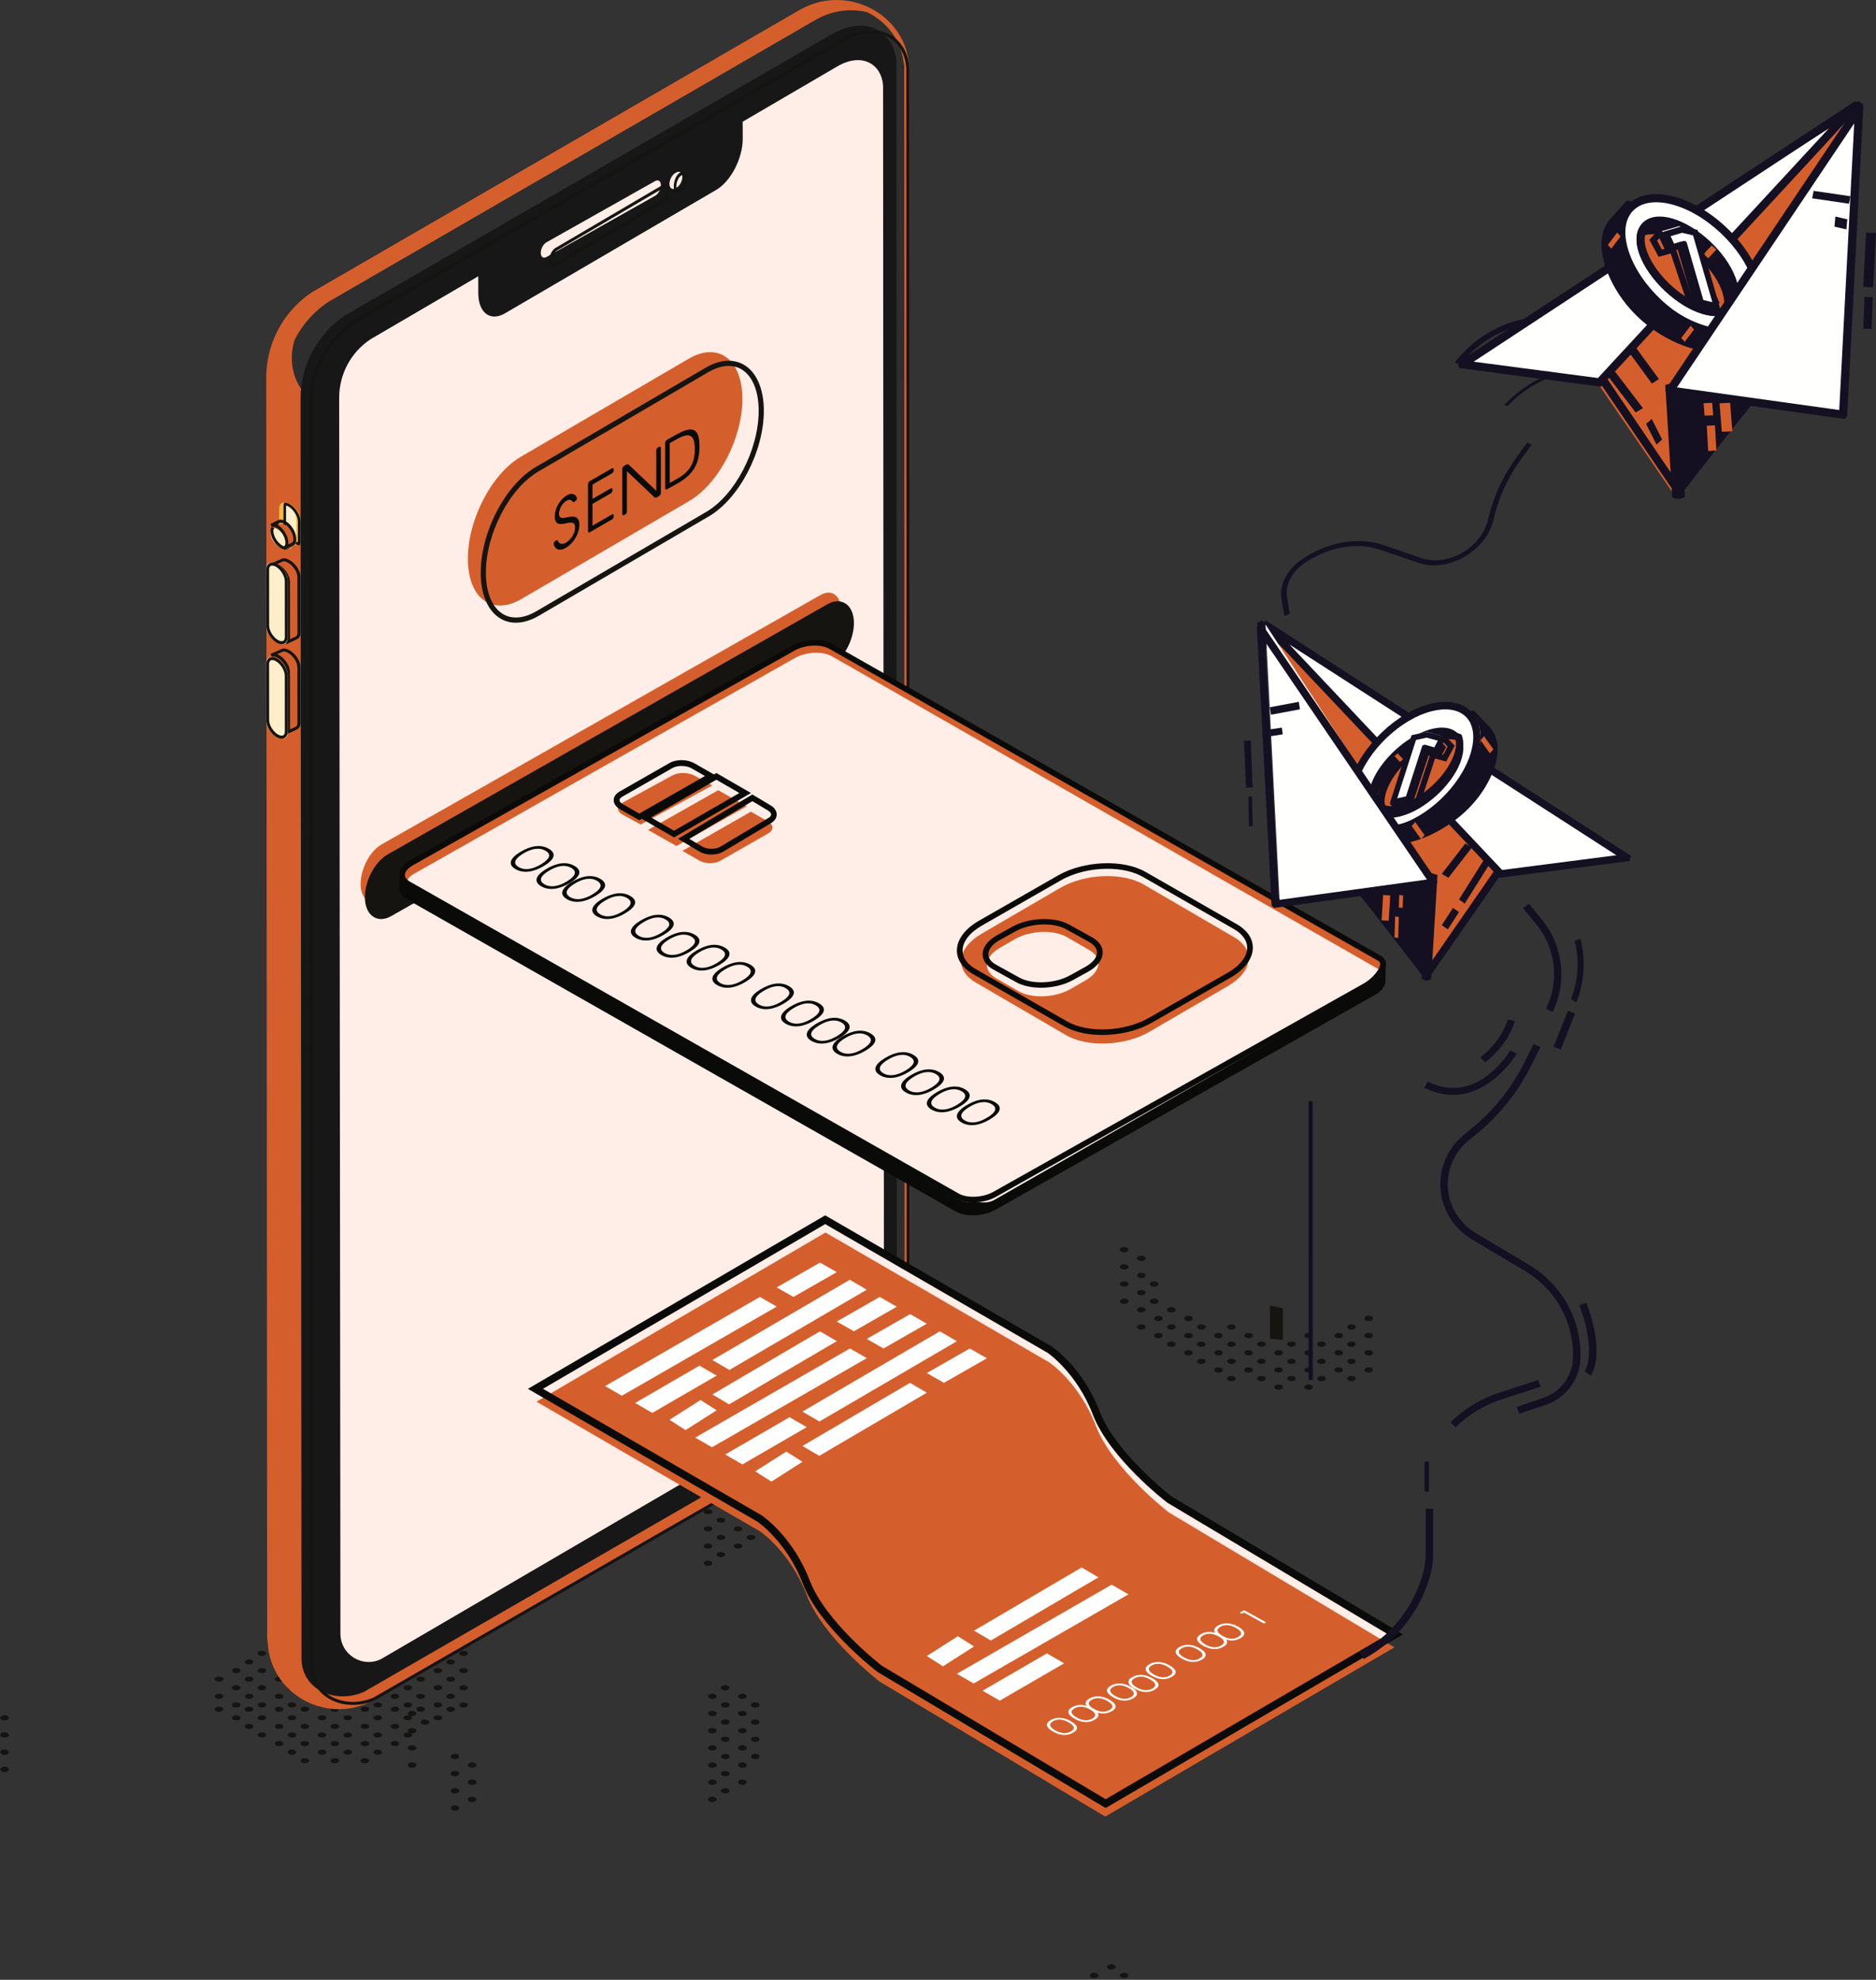 <svg xmlns="http://www.w3.org/2000/svg" width="472" height="498" viewBox="0 0 472 498">
    <rect x="0" y="0" width="472" height="498" fill="#333333" stroke="none"/>
    <g fill="none" fill-rule="evenodd">
        <path fill="#151411" d="M340.804 346.29c.421.263.421.686 0 .948-.422.261-1.105.261-1.526 0-.422-.262-.422-.685 0-.949.421-.261 1.104-.261 1.526 0M345.12 344.129c.422.261.422.687 0 .948-.421.262-1.104.262-1.525 0-.422-.261-.422-.685 0-.948.421-.262 1.104-.262 1.526 0M330.01 348.45c.423.261.423.685 0 .948-.42.262-1.103.262-1.525 0-.422-.263-.422-.687 0-.948.422-.262 1.104-.262 1.526 0M333.249 346.29c.421.263.421.686 0 .948-.422.261-1.105.261-1.526 0-.422-.262-.422-.685 0-.949.421-.261 1.104-.261 1.526 0M337.566 344.129c.421.263.421.687 0 .948-.422.262-1.105.262-1.526 0-.422-.261-.422-.685 0-.948.421-.262 1.104-.262 1.526 0M340.804 341.968c.421.262.421.687 0 .949-.422.261-1.105.261-1.526 0-.422-.262-.422-.687 0-.949.421-.261 1.104-.261 1.526 0M345.12 339.808c.422.261.422.687 0 .948-.421.262-1.104.262-1.525 0-.422-.261-.422-.687 0-.948.421-.262 1.104-.262 1.526 0M322.456 348.45c.422.261.422.685 0 .948-.422.262-1.104.262-1.526 0-.422-.263-.422-.687 0-.948.422-.262 1.104-.262 1.526 0M325.694 346.29c.421.263.421.686 0 .948-.422.261-1.105.261-1.526 0-.422-.262-.422-.685 0-.949.421-.261 1.104-.261 1.526 0M330.01 344.129c.423.263.423.687 0 .948-.42.262-1.103.262-1.525 0-.422-.261-.422-.685 0-.948.422-.262 1.104-.262 1.526 0M333.249 341.968c.421.262.421.687 0 .949-.422.261-1.105.261-1.526 0-.422-.262-.422-.687 0-.949.421-.261 1.104-.261 1.526 0M337.566 339.808c.421.261.421.687 0 .948-.422.262-1.105.262-1.526 0-.422-.261-.422-.687 0-.948.421-.262 1.104-.262 1.526 0M340.804 337.647c.421.262.421.685 0 .949-.422.261-1.105.261-1.526 0-.422-.264-.422-.687 0-.949.421-.261 1.104-.261 1.526 0M345.12 335.488c.422.261.422.685 0 .946-.421.264-1.104.264-1.525 0-.422-.261-.422-.685 0-.946.421-.264 1.104-.264 1.526 0M318.139 346.291c.422.262.422.685 0 .947-.422.26-1.104.26-1.526 0-.422-.262-.422-.685 0-.947.422-.263 1.104-.263 1.526 0M322.456 344.129c.422.263.422.687 0 .948-.422.262-1.104.262-1.526 0-.422-.261-.422-.685 0-.948.422-.262 1.104-.262 1.526 0M325.694 341.968c.421.262.421.687 0 .949-.422.261-1.105.261-1.526 0-.422-.262-.422-.687 0-.949.421-.261 1.104-.261 1.526 0M330.01 339.808c.423.261.423.687 0 .948-.42.262-1.103.262-1.525 0-.422-.261-.422-.687 0-.948.422-.262 1.104-.262 1.526 0M333.249 337.647c.421.262.421.685 0 .949-.422.261-1.105.261-1.526 0-.422-.264-.422-.687 0-.949.421-.261 1.104-.261 1.526 0M337.566 335.488c.421.261.421.685 0 .946-.422.264-1.105.264-1.526 0-.422-.261-.422-.685 0-.946.421-.264 1.104-.264 1.526 0M340.804 333.326c.421.262.421.687 0 .949-.422.261-1.105.261-1.526 0-.422-.262-.422-.687 0-.949.421-.261 1.104-.261 1.526 0M345.12 331.166c.422.261.422.687 0 .948-.421.262-1.104.262-1.525 0-.422-.261-.422-.687 0-.948.421-.262 1.104-.262 1.526 0M310.584 346.291c.422.262.422.685 0 .947-.422.26-1.104.26-1.526 0-.422-.262-.422-.685 0-.947.422-.263 1.104-.263 1.526 0M314.901 344.129c.422.263.422.687 0 .948-.422.262-1.104.262-1.526 0-.422-.261-.422-.685 0-.948.422-.262 1.104-.262 1.526 0M318.139 341.968c.422.262.422.687 0 .949-.422.261-1.104.261-1.526 0-.422-.262-.422-.687 0-.949.422-.261 1.104-.261 1.526 0M322.456 339.808c.422.261.422.687 0 .948-.422.262-1.104.262-1.526 0-.422-.261-.422-.687 0-.948.422-.262 1.104-.262 1.526 0M325.694 337.647c.421.262.421.685 0 .949-.422.261-1.105.261-1.526 0-.422-.264-.422-.687 0-.949.421-.261 1.104-.261 1.526 0M330.01 335.488c.423.261.423.685 0 .946-.42.264-1.103.264-1.525 0-.422-.261-.422-.685 0-.946.422-.264 1.104-.264 1.526 0M307.346 344.129c.422.263.422.687 0 .948-.421.262-1.104.262-1.526 0-.421-.261-.421-.685 0-.948.422-.262 1.105-.262 1.526 0M310.584 341.968c.422.262.422.687 0 .949-.422.261-1.104.261-1.526 0-.422-.262-.422-.687 0-.949.422-.261 1.104-.261 1.526 0M314.901 339.808c.422.261.422.687 0 .948-.422.262-1.104.262-1.526 0-.422-.261-.422-.687 0-.948.422-.262 1.104-.262 1.526 0M318.139 337.647c.422.262.422.685 0 .949-.422.261-1.104.261-1.526 0-.422-.264-.422-.687 0-.949.422-.261 1.104-.261 1.526 0M322.456 335.488c.422.261.422.685 0 .946-.422.264-1.104.264-1.526 0-.422-.261-.422-.685 0-.946.422-.264 1.104-.264 1.526 0M303.03 341.968c.42.262.42.687 0 .949-.422.261-1.105.261-1.527 0-.422-.262-.422-.687 0-.949.422-.261 1.105-.261 1.526 0M307.346 339.808c.422.261.422.687 0 .948-.421.262-1.104.262-1.526 0-.421-.261-.421-.687 0-.948.422-.262 1.105-.262 1.526 0M310.584 337.647c.422.262.422.685 0 .949-.422.261-1.104.261-1.526 0-.422-.264-.422-.687 0-.949.422-.261 1.104-.261 1.526 0M314.901 335.488c.422.261.422.685 0 .946-.422.264-1.104.264-1.526 0-.422-.261-.422-.685 0-.946.422-.264 1.104-.264 1.526 0M299.791 339.808c.422.261.422.687 0 .948-.421.262-1.104.262-1.526 0-.421-.261-.421-.687 0-.948.422-.262 1.105-.262 1.526 0M303.03 337.647c.42.262.42.685 0 .949-.422.261-1.105.261-1.527 0-.422-.264-.422-.687 0-.949.422-.261 1.105-.261 1.526 0M307.346 335.488c.422.261.422.685 0 .946-.421.264-1.104.264-1.526 0-.421-.261-.421-.685 0-.946.422-.264 1.105-.264 1.526 0M310.584 333.326c.422.264.422.687 0 .949-.422.261-1.104.261-1.526 0-.422-.262-.422-.685 0-.949.422-.261 1.104-.261 1.526 0M295.474 337.647c.422.262.422.685 0 .949-.421.261-1.104.261-1.526 0-.421-.264-.421-.687 0-.949.422-.261 1.105-.261 1.526 0M299.791 335.489c.422.261.422.684 0 .946-.421.261-1.104.261-1.526 0-.421-.262-.421-.685 0-.946.422-.264 1.105-.264 1.526 0M303.03 333.326c.42.264.42.687 0 .949-.422.261-1.105.261-1.527 0-.422-.262-.422-.685 0-.949.422-.261 1.105-.261 1.526 0M292.236 335.489c.422.261.422.684 0 .946-.421.261-1.104.261-1.526 0-.421-.262-.421-.685 0-.946.422-.264 1.105-.264 1.526 0M295.474 333.326c.422.264.422.687 0 .949-.421.261-1.104.261-1.526 0-.421-.262-.421-.685 0-.949.422-.261 1.105-.261 1.526 0M299.791 331.166c.422.261.422.687 0 .948-.421.262-1.104.262-1.526 0-.421-.261-.421-.687 0-.948.422-.262 1.105-.262 1.526 0M287.92 333.326c.421.264.421.687 0 .949-.422.261-1.105.261-1.527 0-.421-.262-.421-.685 0-.949.422-.261 1.105-.261 1.526 0M292.236 331.166c.422.261.422.687 0 .948-.421.262-1.104.262-1.526 0-.421-.261-.421-.687 0-.948.422-.262 1.105-.262 1.526 0M295.474 329.005c.422.262.422.687 0 .949-.421.261-1.104.261-1.526 0-.421-.262-.421-.687 0-.949.422-.261 1.105-.261 1.526 0M287.92 329.005c.421.262.421.687 0 .949-.422.261-1.105.261-1.527 0-.421-.262-.421-.687 0-.949.422-.261 1.105-.261 1.526 0M291.157 326.845c.422.261.422.687 0 .948-.421.262-1.104.262-1.526 0-.421-.261-.421-.687 0-.948.422-.262 1.105-.262 1.526 0M283.602 326.845c.422.261.422.687 0 .948-.421.262-1.104.262-1.526 0-.421-.261-.421-.687 0-.948.422-.262 1.105-.262 1.526 0M287.92 324.684c.421.262.421.685 0 .949-.422.261-1.105.261-1.527 0-.421-.264-.421-.687 0-.949.422-.261 1.105-.261 1.526 0M291.157 322.524c.422.261.422.685 0 .946-.421.264-1.104.264-1.526 0-.421-.261-.421-.685 0-.946.422-.262 1.105-.262 1.526 0M283.602 322.524c.422.261.422.685 0 .946-.421.264-1.104.264-1.526 0-.421-.261-.421-.685 0-.946.422-.262 1.105-.262 1.526 0M287.92 320.363c.421.264.421.687 0 .949-.422.261-1.105.261-1.527 0-.421-.262-.421-.685 0-.949.422-.261 1.105-.261 1.526 0M283.602 318.203c.422.263.422.687 0 .948-.421.261-1.104.261-1.526 0-.421-.261-.421-.685 0-.948.422-.262 1.105-.262 1.526 0M287.92 316.042c.421.261.421.687 0 .949-.422.26-1.105.26-1.527 0-.421-.262-.421-.688 0-.949.422-.261 1.105-.261 1.526 0M283.602 313.882c.422.26.422.684 0 .948-.421.261-1.104.261-1.526 0-.421-.264-.421-.687 0-.948.422-.262 1.105-.262 1.526 0"/>
        <path fill="#151411" d="M322.772 329.081L322.772 337.041 319.534 336.757 319.534 328.399 322.772 329.081M276.047 496.446c.422.26.422.687 0 .948-.421.261-1.104.261-1.526 0-.421-.261-.421-.687 0-.948.422-.262 1.105-.262 1.526 0M282.074 496.446c.422-.262 1.105-.262 1.527 0 .422.261.424.685.004.946-.422.264-1.105.264-1.527.002-.423-.261-.423-.685-.004-.948M278.837 494.286c.421-.262 1.104-.264 1.526-.002.422.26.424.687.004.948-.422.264-1.105.264-1.526.002-.424-.261-.424-.685-.004-.948M1.913 444.594c.422.262.422.685 0 .946-.421.264-1.104.264-1.526 0-.421-.261-.421-.684 0-.946.422-.263 1.105-.263 1.526 0M1.913 440.272c.422.261.422.687 0 .948-.421.262-1.104.262-1.526 0-.421-.261-.421-.687 0-.948.422-.261 1.105-.261 1.526 0M1.913 435.95c.422.262.422.686 0 .95-.421.26-1.104.26-1.526 0-.421-.264-.421-.688 0-.95.422-.26 1.105-.26 1.526 0M.386 431.631c.42-.263 1.105-.263 1.526-.002.422.262.424.685.002.949-.42.261-1.104.263-1.526.002-.421-.262-.423-.687-.002-.949M178.914 392.763c.42.248.42.655 0 .905-.42.249-1.105.249-1.527 0-.421-.25-.421-.657 0-.905.422-.25 1.106-.25 1.527 0M182.152 390.6c.42.251.42.658 0 .906-.423.25-1.105.25-1.528 0-.42-.248-.42-.655 0-.905.423-.249 1.105-.249 1.528 0M186.469 388.44c.42.25.42.655 0 .906-.423.25-1.105.25-1.528 0-.42-.251-.42-.655 0-.906.423-.248 1.105-.248 1.528 0M189.707 386.28c.42.251.42.655 0 .906-.423.25-1.105.25-1.528 0-.42-.25-.42-.655 0-.905.423-.251 1.105-.251 1.528 0M194.024 384.12c.42.25.42.655 0 .906-.423.249-1.105.249-1.528 0-.42-.25-.42-.657 0-.905.423-.25 1.105-.25 1.528 0M178.914 388.44c.42.25.42.655 0 .906-.42.25-1.105.25-1.527 0-.421-.251-.421-.655 0-.906.422-.248 1.106-.248 1.527 0M182.152 386.28c.42.251.42.655 0 .906-.423.25-1.105.25-1.528 0-.42-.25-.42-.655 0-.905.423-.251 1.105-.251 1.528 0M186.469 384.12c.42.25.42.655 0 .906-.423.249-1.105.249-1.528 0-.42-.25-.42-.657 0-.905.423-.25 1.105-.25 1.528 0M189.707 381.96c.42.25.42.655 0 .904-.423.25-1.105.25-1.528 0-.42-.249-.42-.655 0-.903.423-.251 1.105-.251 1.528 0M178.914 384.12c.42.25.42.655 0 .906-.42.249-1.105.249-1.527 0-.421-.25-.421-.657 0-.905.422-.25 1.106-.25 1.527 0M182.152 381.96c.42.25.42.655 0 .904-.423.25-1.105.25-1.528 0-.42-.249-.42-.655 0-.903.423-.251 1.105-.251 1.528 0M186.469 379.798c.42.25.42.657 0 .905-.423.251-1.105.251-1.528 0-.42-.248-.42-.654 0-.905.423-.248 1.105-.248 1.528 0M178.914 379.798c.42.25.42.657 0 .905-.42.251-1.105.251-1.527 0-.421-.248-.421-.654 0-.905.422-.248 1.106-.248 1.527 0M182.152 377.638c.42.251.42.655 0 .906-.421.25-1.105.25-1.528 0-.42-.25-.42-.655 0-.906.423-.25 1.107-.25 1.528 0M178.914 375.479c.42.25.42.654 0 .905-.42.248-1.105.248-1.527 0-.421-.25-.421-.655 0-.905.422-.25 1.106-.25 1.527 0M117.396 402.485c.42.25.42.655 0 .906-.421.248-1.105.248-1.526 0-.423-.251-.423-.655 0-.906.42-.25 1.105-.25 1.526 0M114.156 400.325c.423.248.423.654 0 .905-.42.248-1.104.248-1.524 0-.423-.25-.423-.657 0-.905.42-.25 1.104-.25 1.524 0M117.396 398.163c.42.25.42.656 0 .905-.421.25-1.105.25-1.526 0-.423-.249-.423-.655 0-.905.42-.249 1.105-.249 1.526 0M110.92 398.164c.42.25.42.655 0 .905-.423.249-1.104.249-1.527 0-.421-.25-.421-.654 0-.905.423-.25 1.104-.25 1.527 0M114.158 396.004c.42.248.42.654 0 .905-.423.248-1.107.248-1.527 0-.421-.25-.421-.657 0-.905.42-.25 1.104-.25 1.527 0M117.396 393.842c.42.25.42.656 0 .905-.423.25-1.105.25-1.528 0-.42-.249-.42-.655 0-.905.423-.249 1.105-.249 1.528 0M106.603 396.004c.42.248.42.654 0 .905-.423.248-1.104.248-1.527 0-.421-.25-.421-.657 0-.905.423-.25 1.104-.25 1.527 0M110.92 393.842c.42.25.42.656 0 .905-.423.25-1.104.25-1.527 0-.421-.249-.421-.655 0-.905.423-.249 1.104-.249 1.527 0M114.158 392.761c.42.25.42.655 0 .906-.423.25-1.105.25-1.527 0-.421-.251-.421-.655 0-.906.422-.248 1.104-.248 1.527 0M117.396 390.602c.42.25.42.654 0 .905-.423.25-1.105.25-1.528 0-.42-.25-.42-.655 0-.905.423-.251 1.105-.251 1.528 0M103.365 393.842c.421.25.421.656 0 .905-.423.25-1.104.25-1.527 0-.42-.249-.42-.655 0-.905.423-.249 1.104-.249 1.527 0M106.603 392.761c.42.25.42.655 0 .906-.423.25-1.104.25-1.527 0-.421-.251-.421-.655 0-.906.423-.248 1.104-.248 1.527 0M110.92 390.602c.42.25.42.654 0 .905-.423.25-1.104.25-1.527 0-.421-.25-.421-.655 0-.905.423-.251 1.104-.251 1.527 0M114.158 388.442c.42.248.42.655 0 .905-.423.249-1.105.249-1.527 0-.421-.25-.421-.657 0-.905.422-.25 1.104-.25 1.527 0M117.396 386.282c.42.248.42.654 0 .903-.423.25-1.105.25-1.528 0-.42-.249-.42-.655 0-.903.423-.251 1.105-.251 1.528 0M195.734 381.96c.42-.25 1.102-.25 1.525-.002.423.251.423.655.005.906-.421.25-1.105.25-1.528.002-.423-.249-.423-.655-.002-.905M200.5 379.798c.42.25.42.657 0 .905-.424.251-1.107.251-1.528 0-.42-.248-.42-.654 0-.905.42-.248 1.104-.248 1.527 0M204.816 377.638c.421.25.421.654 0 .905-.422.25-1.106.25-1.527 0-.42-.25-.42-.655 0-.905.42-.249 1.105-.249 1.527 0M208.054 375.478c.421.25.421.655 0 .905-.423.25-1.106.25-1.527 0-.42-.25-.42-.654 0-.905.42-.25 1.104-.25 1.527 0M211.292 373.318c.42.249.42.655 0 .906-.423.248-1.107.248-1.527 0-.421-.251-.421-.657 0-.906.42-.25 1.104-.25 1.527 0M215.61 371.158c.42.248.42.655 0 .903-.424.25-1.108.25-1.528 0-.421-.248-.421-.655 0-.903.42-.25 1.104-.25 1.527 0M218.847 368.996c.42.25.42.656 0 .905-.423.25-1.107.25-1.527 0-.421-.249-.421-.655 0-.905.42-.249 1.104-.249 1.527 0M222.085 366.836c.42.25.42.655 0 .905-.423.25-1.107.25-1.528 0-.42-.25-.42-.655 0-.905.421-.25 1.105-.25 1.528 0M226.402 364.676c.42.25.42.655 0 .905-.423.249-1.107.249-1.528 0-.42-.25-.42-.654 0-.905.421-.25 1.105-.25 1.528 0M229.64 363.596c.42.248.42.655 0 .905-.423.249-1.107.249-1.528 0-.42-.25-.42-.657 0-.905.421-.25 1.105-.25 1.528 0M172.438 361.434c.421.25.421.657 0 .905-.422.25-1.106.25-1.527 0-.42-.248-.42-.655 0-.905.42-.249 1.105-.249 1.527 0M175.675 359.273c.423.25.423.655 0 .905-.421.251-1.105.251-1.526 0-.421-.25-.421-.654 0-.905.42-.248 1.105-.248 1.526 0M192.496 379.8c.42-.25 1.102-.25 1.525-.002.423.25.425.655.004.905-.42.25-1.104.25-1.527.002-.423-.25-.423-.654-.002-.905M197.262 377.638c.42.25.42.654 0 .905-.423.25-1.107.25-1.528 0-.42-.25-.42-.655 0-.905.42-.249 1.105-.249 1.528 0M200.5 375.478c.42.25.42.655 0 .905-.424.25-1.107.25-1.528 0-.42-.25-.42-.654 0-.905.42-.25 1.104-.25 1.527 0M204.816 373.318c.421.249.421.655 0 .906-.422.248-1.106.248-1.527 0-.42-.251-.42-.657 0-.906.42-.25 1.105-.25 1.527 0M208.054 371.158c.421.248.421.655 0 .903-.423.25-1.106.25-1.527 0-.42-.248-.42-.655 0-.903.42-.25 1.104-.25 1.527 0M211.292 368.996c.42.25.42.656 0 .905-.423.25-1.107.25-1.527 0-.421-.249-.421-.655 0-.905.42-.249 1.104-.249 1.527 0M215.61 366.836c.42.25.42.655 0 .905-.424.25-1.108.25-1.528 0-.421-.25-.421-.655 0-.905.42-.25 1.104-.25 1.527 0M218.847 364.676c.42.25.42.655 0 .905-.423.249-1.107.249-1.527 0-.421-.25-.421-.654 0-.905.42-.25 1.104-.25 1.527 0M222.085 363.596c.42.248.42.655 0 .905-.423.249-1.107.249-1.528 0-.42-.25-.42-.657 0-.905.421-.25 1.105-.25 1.528 0M226.402 361.434c.42.25.42.657 0 .905-.423.25-1.107.25-1.528 0-.42-.248-.42-.655 0-.905.421-.249 1.105-.249 1.528 0M229.64 359.273c.42.25.42.655 0 .905-.423.251-1.107.251-1.528 0-.42-.25-.42-.654 0-.905.421-.248 1.105-.248 1.528 0M172.438 357.114c.421.25.421.654 0 .905-.422.25-1.106.25-1.527 0-.42-.25-.42-.655 0-.905.42-.251 1.105-.251 1.527 0M175.676 354.954c.421.248.421.654 0 .905-.423.249-1.106.249-1.527 0-.421-.25-.421-.657 0-.905.42-.25 1.104-.25 1.527 0M188.179 377.64c.42-.25 1.104-.253 1.525-.002.423.248.425.654.004.905-.42.25-1.104.25-1.527.002-.423-.25-.423-.654-.002-.905M194.024 375.478c.42.25.42.655 0 .905-.423.25-1.107.25-1.528 0-.42-.25-.42-.654 0-.905.421-.25 1.105-.25 1.528 0M197.262 373.318c.42.249.42.655 0 .906-.423.248-1.107.248-1.528 0-.42-.251-.42-.657 0-.906.42-.25 1.105-.25 1.528 0M200.5 371.158c.42.248.42.655 0 .903-.424.25-1.107.25-1.528 0-.42-.248-.42-.655 0-.903.42-.25 1.104-.25 1.527 0M204.816 368.996c.421.25.421.656 0 .905-.422.25-1.106.25-1.527 0-.42-.249-.42-.655 0-.905.42-.249 1.105-.249 1.527 0M208.054 366.836c.421.25.421.655 0 .905-.423.25-1.106.25-1.527 0-.42-.25-.42-.655 0-.905s1.104-.25 1.527 0M211.292 364.676c.42.25.42.655 0 .905-.423.249-1.107.249-1.527 0-.421-.25-.421-.654 0-.905.42-.25 1.104-.25 1.527 0M215.61 363.596c.42.248.42.655 0 .905-.424.249-1.108.249-1.528 0-.421-.25-.421-.657 0-.905.42-.25 1.104-.25 1.527 0M218.847 361.434c.42.25.42.657 0 .905-.423.25-1.107.25-1.527 0-.421-.248-.421-.655 0-.905.42-.249 1.104-.249 1.527 0M222.085 359.273c.42.25.42.655 0 .905-.423.251-1.107.251-1.528 0-.42-.25-.42-.654 0-.905.421-.248 1.105-.248 1.528 0M226.402 357.114c.42.25.42.654 0 .905-.423.25-1.107.25-1.528 0-.42-.25-.42-.655 0-.905.421-.251 1.105-.251 1.528 0M229.64 354.954c.42.248.42.654 0 .905-.423.249-1.107.249-1.528 0-.42-.25-.42-.657 0-.905.421-.25 1.105-.25 1.528 0M172.438 352.794c.421.248.421.654 0 .903-.422.25-1.106.25-1.527 0-.42-.249-.42-.655 0-.903.42-.251 1.105-.251 1.527 0M175.676 350.631c.421.25.421.657 0 .905-.423.251-1.106.251-1.527 0-.421-.248-.421-.654 0-.905.42-.248 1.104-.248 1.527 0M184.941 375.478c.42-.249 1.104-.25 1.525 0 .423.248.425.655.004.905-.42.249-1.104.25-1.527 0-.423-.248-.423-.654-.002-.905M189.707 373.318c.42.25.42.655 0 .906-.423.248-1.107.248-1.528 0-.42-.251-.42-.655 0-.906.421-.25 1.105-.25 1.528 0M194.024 371.158c.42.248.42.654 0 .903-.423.25-1.105.25-1.528.002-.42-.25-.42-.657 0-.905.423-.25 1.105-.25 1.528 0M197.262 368.996c.42.25.42.656 0 .905-.423.25-1.107.25-1.528 0-.42-.249-.42-.655 0-.905.42-.249 1.105-.249 1.528 0M200.5 366.836c.42.25.42.655 0 .905-.424.25-1.107.25-1.528 0-.42-.25-.42-.655 0-.905s1.104-.25 1.527 0M204.816 364.676c.421.25.421.655 0 .905-.422.249-1.106.249-1.527 0-.42-.25-.42-.654 0-.905.42-.25 1.105-.25 1.527 0M208.054 363.596c.421.248.421.655 0 .905-.423.249-1.106.249-1.527 0-.42-.25-.42-.657 0-.905.42-.25 1.104-.25 1.527 0M211.292 361.434c.42.25.42.657 0 .905-.423.25-1.107.25-1.527 0-.421-.248-.421-.655 0-.905.42-.249 1.104-.249 1.527 0M215.61 359.273c.42.25.42.655 0 .905-.424.251-1.108.251-1.528 0-.421-.25-.421-.654 0-.905.42-.248 1.104-.248 1.527 0M218.847 357.114c.42.25.42.654 0 .905-.423.25-1.107.25-1.527 0-.421-.25-.421-.655 0-.905.42-.251 1.104-.251 1.527 0M222.085 354.954c.42.248.42.654 0 .905-.423.249-1.107.249-1.528 0-.42-.25-.42-.657 0-.905.421-.25 1.105-.25 1.528 0M226.402 352.794c.42.248.42.654 0 .903-.423.25-1.107.25-1.528 0-.42-.249-.42-.655 0-.903.421-.251 1.105-.251 1.528 0M229.64 350.631c.42.25.42.657 0 .905-.423.251-1.107.251-1.528 0-.42-.248-.42-.654 0-.905.421-.248 1.105-.248 1.528 0M172.438 348.471c.421.251.421.655 0 .906-.422.25-1.106.25-1.527 0-.42-.25-.42-.655 0-.906.42-.25 1.105-.25 1.527 0M180.624 373.318c.42-.25 1.104-.25 1.525-.002.423.25.425.655.004.905-.42.25-1.104.253-1.527.002-.423-.248-.423-.654-.002-.905M186.469 371.158c.42.248.42.654 0 .905-.423.248-1.105.248-1.528 0-.42-.25-.42-.657 0-.905.423-.25 1.105-.25 1.528 0M189.707 368.996c.42.25.42.656 0 .905-.423.25-1.107.25-1.528 0-.42-.249-.42-.655 0-.905.423-.249 1.105-.249 1.528 0M194.024 366.835c.42.25.42.655 0 .905-.423.25-1.105.25-1.528 0-.42-.25-.42-.654 0-.905.423-.248 1.105-.248 1.528 0M197.262 364.675c.42.251.42.655 0 .906-.423.25-1.107.25-1.528 0-.42-.251-.42-.655 0-.906.42-.25 1.105-.25 1.528 0M200.5 363.596c.42.248.42.655 0 .905-.424.249-1.105.249-1.528 0-.42-.25-.42-.657 0-.905.423-.25 1.104-.25 1.527 0M204.816 361.434c.421.25.421.657 0 .905-.422.25-1.106.25-1.527 0-.42-.248-.42-.655 0-.905.42-.249 1.105-.249 1.527 0M208.054 359.273c.421.25.421.655 0 .905-.423.251-1.106.251-1.527 0-.42-.25-.42-.654 0-.905.42-.248 1.104-.248 1.527 0M211.292 357.114c.42.25.42.654 0 .905-.423.25-1.107.25-1.527 0-.421-.25-.421-.655 0-.905.42-.251 1.104-.251 1.527 0M215.61 354.954c.42.248.42.654 0 .905-.424.249-1.108.249-1.528 0-.421-.25-.421-.657 0-.905.42-.25 1.104-.25 1.527 0M218.847 352.794c.42.248.42.654 0 .903-.423.25-1.107.25-1.527 0-.421-.249-.421-.655 0-.903.42-.251 1.104-.251 1.527 0M222.085 350.631c.42.25.42.657 0 .905-.423.251-1.107.251-1.528 0-.42-.248-.42-.654 0-.905.421-.248 1.105-.248 1.528 0M226.402 348.471c.42.251.42.655 0 .906-.423.25-1.107.25-1.528 0-.42-.25-.42-.655 0-.906.421-.25 1.105-.25 1.528 0M229.64 346.312c.42.25.42.654 0 .905-.423.248-1.107.248-1.528 0-.42-.25-.42-.655 0-.905.421-.25 1.105-.25 1.528 0M177.386 371.158c.42-.25 1.105-.25 1.525-.002.423.25.425.654.004.905-.42.25-1.104.25-1.527.002-.422-.25-.422-.654-.002-.905M182.152 368.996c.42.25.42.656 0 .905-.423.25-1.105.25-1.528 0-.42-.249-.42-.655 0-.905.423-.249 1.105-.249 1.528 0M186.469 366.835c.42.25.42.655 0 .905-.423.25-1.105.25-1.528 0-.42-.25-.42-.654 0-.905.423-.248 1.105-.248 1.528 0M189.707 364.675c.42.251.42.655 0 .906-.423.25-1.105.25-1.528 0-.42-.251-.42-.655 0-.906.423-.25 1.105-.25 1.528 0M194.024 363.596c.42.248.42.655 0 .905-.423.249-1.105.249-1.528 0-.42-.25-.42-.657 0-.905.423-.25 1.105-.25 1.528 0M197.262 361.436c.42.248.42.654 0 .903-.423.25-1.107.25-1.528 0-.42-.249-.42-.655 0-.903.423-.251 1.105-.251 1.528 0M200.5 359.273c.42.25.42.655 0 .905-.424.251-1.105.251-1.528 0-.42-.25-.42-.654 0-.905.423-.248 1.104-.248 1.527 0M204.816 357.114c.421.25.421.654 0 .905-.422.25-1.106.25-1.527 0-.42-.25-.42-.655 0-.905.42-.251 1.105-.251 1.527 0M208.054 354.954c.421.248.421.654 0 .905-.423.249-1.106.249-1.527 0-.42-.25-.42-.657 0-.905.42-.25 1.104-.25 1.527 0M211.292 352.794c.42.248.42.654 0 .903-.423.25-1.107.25-1.527 0-.421-.249-.421-.655 0-.903.42-.251 1.104-.251 1.527 0M215.61 350.631c.42.25.42.657 0 .905-.424.251-1.108.251-1.528 0-.421-.248-.421-.654 0-.905.42-.248 1.104-.248 1.527 0M218.847 348.471c.42.251.42.655 0 .906-.423.25-1.107.25-1.527 0-.421-.25-.421-.655 0-.906.42-.25 1.104-.25 1.527 0M222.085 346.312c.42.25.42.654 0 .905-.423.248-1.107.248-1.528 0-.42-.25-.42-.655 0-.905.421-.25 1.105-.25 1.528 0M226.402 344.151c.42.249.42.655 0 .905-.423.249-1.107.249-1.528 0-.42-.25-.42-.656 0-.905.421-.25 1.105-.25 1.528 0M178.914 366.835c.42.25.42.655 0 .905-.423.25-1.105.25-1.527 0-.421-.25-.421-.654 0-.905.422-.248 1.104-.248 1.527 0M182.152 364.675c.42.251.42.655 0 .906-.423.25-1.105.25-1.528 0-.42-.251-.42-.655 0-.906.423-.25 1.105-.25 1.528 0M186.469 363.596c.42.248.42.655 0 .905-.423.249-1.105.249-1.528 0-.42-.25-.42-.657 0-.905.423-.25 1.105-.25 1.528 0M189.707 361.436c.42.248.42.654 0 .903-.423.25-1.105.25-1.528 0-.42-.249-.42-.655 0-.903.423-.251 1.105-.251 1.528 0M194.024 359.273c.42.25.42.655 0 .905-.423.251-1.105.251-1.528 0-.42-.25-.42-.654 0-.905.423-.248 1.105-.248 1.528 0M197.262 357.114c.42.25.42.654 0 .905-.423.25-1.105.25-1.528 0-.42-.25-.42-.655 0-.905.423-.251 1.105-.251 1.528 0M200.5 354.954c.42.248.42.654 0 .905-.424.249-1.105.249-1.528 0-.42-.25-.42-.657 0-.905.423-.25 1.104-.25 1.527 0M204.816 352.793c.421.249.421.655 0 .906-.422.248-1.106.248-1.527 0-.42-.251-.42-.657 0-.906.42-.25 1.105-.25 1.527 0M208.054 350.631c.421.25.421.657 0 .905-.423.251-1.106.251-1.527 0-.42-.248-.42-.654 0-.905.42-.248 1.104-.248 1.527 0M211.292 348.471c.42.251.42.655 0 .906-.423.25-1.107.25-1.527 0-.421-.25-.421-.655 0-.906.42-.25 1.104-.25 1.527 0M215.61 346.312c.42.25.42.654 0 .905-.424.248-1.105.248-1.528 0-.421-.25-.421-.655 0-.905.423-.25 1.104-.25 1.527 0M218.847 344.151c.42.249.42.655 0 .905-.423.249-1.107.249-1.527 0-.421-.25-.421-.656 0-.905.42-.25 1.104-.25 1.527 0M222.085 341.99c.42.25.42.656 0 .904-.423.251-1.107.251-1.528 0-.42-.248-.42-.654 0-.905.421-.248 1.105-.248 1.528 0M178.914 363.596c.42.248.42.655 0 .905-.423.249-1.105.249-1.527 0-.421-.25-.421-.657 0-.905.422-.25 1.104-.25 1.527 0M182.152 361.436c.42.248.42.654 0 .903-.423.25-1.105.25-1.528 0-.42-.249-.42-.655 0-.903.423-.251 1.105-.251 1.528 0M186.469 359.273c.42.25.42.655 0 .905-.423.251-1.105.251-1.528 0-.42-.25-.42-.654 0-.905.423-.248 1.105-.248 1.528 0M189.707 357.114c.42.25.42.654 0 .905-.423.25-1.105.25-1.528 0-.42-.25-.42-.655 0-.905.423-.251 1.105-.251 1.528 0M194.024 354.954c.42.248.42.654 0 .905-.423.249-1.105.249-1.528 0-.42-.25-.42-.657 0-.905.423-.25 1.105-.25 1.528 0M197.262 352.793c.42.249.42.655 0 .906-.423.248-1.105.248-1.528 0-.42-.251-.42-.657 0-.906.423-.25 1.105-.25 1.528 0M200.5 350.631c.42.25.42.657 0 .905-.424.251-1.105.251-1.528 0-.42-.248-.42-.654 0-.905.423-.248 1.104-.248 1.527 0M204.816 348.471c.421.251.421.655 0 .906-.422.25-1.104.25-1.527 0-.42-.25-.42-.655 0-.906.423-.25 1.105-.25 1.527 0M208.054 346.312c.421.25.421.654 0 .905-.423.248-1.106.248-1.527 0-.42-.25-.42-.655 0-.905s1.104-.25 1.527 0M211.292 344.151c.42.249.42.655 0 .905-.423.249-1.107.249-1.527 0-.421-.25-.421-.656 0-.905.42-.25 1.104-.25 1.527 0M215.61 341.99c.42.25.42.656 0 .904-.424.251-1.105.251-1.528 0-.421-.248-.421-.654 0-.905.423-.248 1.104-.248 1.527 0M218.847 339.829c.42.25.42.654 0 .905-.423.25-1.107.25-1.527 0-.421-.25-.421-.655 0-.905.42-.249 1.104-.249 1.527 0M178.913 359.275c.422.248.422.655 0 .905-.421.249-1.104.249-1.525 0-.423-.25-.423-.657 0-.905.42-.25 1.104-.25 1.525 0M182.15 357.115c.423.248.423.654 0 .903-.42.25-1.104.25-1.524 0-.423-.249-.423-.655 0-.903.42-.251 1.104-.251 1.524 0M186.467 354.952c.423.25.423.657 0 .905-.42.251-1.104.251-1.524 0-.423-.248-.423-.654 0-.905.42-.248 1.104-.248 1.524 0M189.705 352.792c.423.251.423.655 0 .906-.42.25-1.104.25-1.524 0-.423-.25-.423-.655 0-.906.42-.25 1.104-.25 1.524 0M192.943 350.633c.423.248.423.654 0 .905-.42.248-1.104.248-1.524 0-.423-.25-.423-.657 0-.905.42-.25 1.103-.25 1.524 0M197.26 348.472c.423.249.423.655 0 .906-.42.248-1.104.248-1.524 0-.423-.251-.423-.657 0-.906.42-.25 1.104-.25 1.524 0M200.498 346.31c.423.25.423.657 0 .905-.42.251-1.104.251-1.525 0-.422-.248-.422-.654 0-.905.421-.248 1.104-.248 1.525 0M204.815 344.15c.423.251.423.655 0 .906-.42.25-1.104.25-1.525 0-.422-.251-.422-.655 0-.906.421-.25 1.104-.25 1.525 0M208.053 341.99c.422.251.422.655 0 .906-.42.248-1.104.248-1.525 0-.422-.25-.422-.655 0-.905.42-.25 1.104-.25 1.525 0M211.29 339.83c.423.249.423.655 0 .905-.42.249-1.103.249-1.524 0-.423-.25-.423-.656 0-.905.42-.25 1.104-.25 1.525 0M215.608 337.668c.422.25.422.657 0 .905-.42.25-1.104.25-1.525 0-.423-.248-.423-.654 0-.905.42-.248 1.104-.248 1.525 0M178.913 354.952c.422.25.422.657 0 .905-.421.251-1.104.251-1.525 0-.423-.248-.423-.654 0-.905.42-.248 1.104-.248 1.525 0M182.15 352.792c.423.251.423.655 0 .906-.42.25-1.104.25-1.524 0-.423-.25-.423-.655 0-.906.42-.25 1.104-.25 1.524 0M186.467 350.633c.423.248.423.654 0 .905-.42.248-1.104.248-1.524 0-.423-.25-.423-.657 0-.905.42-.25 1.104-.25 1.524 0M189.705 348.472c.423.249.423.655 0 .906-.42.248-1.104.248-1.524 0-.423-.251-.423-.657 0-.906.42-.25 1.104-.25 1.524 0M192.943 346.31c.423.25.423.657 0 .905-.42.251-1.104.251-1.524 0-.423-.248-.423-.654 0-.905.42-.248 1.103-.248 1.524 0M197.26 344.15c.423.251.423.655 0 .906-.42.25-1.104.25-1.524 0-.423-.251-.423-.655 0-.906.42-.25 1.104-.25 1.524 0M200.498 341.99c.423.251.423.655 0 .906-.42.248-1.104.248-1.525 0-.422-.25-.422-.655 0-.905.421-.25 1.104-.25 1.525 0M204.815 339.83c.423.249.423.655 0 .905-.42.249-1.104.249-1.525 0-.422-.25-.422-.656 0-.905.421-.25 1.104-.25 1.525 0M208.053 337.668c.422.25.422.657 0 .905-.42.25-1.104.25-1.525 0-.422-.248-.422-.654 0-.905.42-.248 1.104-.248 1.525 0M178.913 350.633c.422.248.422.654 0 .905-.421.248-1.104.248-1.525 0-.423-.25-.423-.657 0-.905.42-.25 1.104-.25 1.525 0M182.15 348.472c.423.249.423.655 0 .906-.42.248-1.105.248-1.526 0-.42-.251-.42-.657 0-.906.421-.25 1.105-.25 1.526 0M186.467 346.31c.423.25.423.657 0 .905-.42.251-1.104.251-1.524 0-.423-.248-.423-.654 0-.905.42-.248 1.104-.248 1.524 0M189.705 344.15c.423.251.423.655 0 .906-.42.25-1.104.25-1.524 0-.423-.251-.423-.655 0-.906.42-.25 1.104-.25 1.524 0M192.943 341.99c.423.251.423.655 0 .906-.42.248-1.104.248-1.524 0-.423-.25-.423-.655 0-.905.42-.25 1.103-.25 1.524 0M197.26 339.83c.423.249.423.655 0 .905-.42.249-1.104.249-1.524 0-.423-.25-.423-.656 0-.905.42-.25 1.104-.25 1.524 0M200.498 337.668c.423.25.423.657 0 .905-.42.25-1.104.25-1.525 0-.422-.248-.422-.654 0-.905.421-.248 1.104-.248 1.525 0M92.572 442.453c.421.25.421.655 0 .906-.42.25-1.104.25-1.525 0-.423-.251-.423-.655 0-.906.42-.248 1.105-.248 1.525 0M95.81 440.294c.421.25.421.654 0 .905-.42.25-1.105.25-1.525 0-.423-.25-.423-.655 0-.905.42-.251 1.104-.251 1.525 0M100.127 438.134c.421.25.421.655 0 .905-.42.249-1.104.249-1.527 0-.42-.25-.42-.655 0-.905.423-.25 1.107-.25 1.527 0M103.365 435.974c.421.248.421.654 0 .903-.42.25-1.105.25-1.526 0-.422-.249-.422-.655 0-.903.421-.251 1.105-.251 1.526 0M110.92 431.651c.42.251.42.655 0 .906-.42.25-1.105.25-1.526 0-.423-.25-.423-.655 0-.906.421-.25 1.105-.25 1.526 0M114.158 429.491c.42.25.42.655 0 .905s-1.105.25-1.527 0c-.421-.25-.421-.654 0-.905.422-.25 1.106-.25 1.527 0M117.396 428.412c.42.248.42.654 0 .905-.421.248-1.105.248-1.528 0-.42-.25-.42-.657 0-.905.423-.251 1.107-.251 1.528 0M85.018 442.453c.42.25.42.655 0 .906-.421.25-1.105.25-1.526 0-.423-.251-.423-.655 0-.906.42-.248 1.105-.248 1.526 0M88.255 440.294c.421.25.421.654 0 .905-.42.25-1.104.25-1.525 0-.423-.25-.423-.655 0-.905.42-.251 1.105-.251 1.525 0M92.572 438.134c.421.25.421.655 0 .905-.42.249-1.104.249-1.525 0-.423-.25-.423-.655 0-.905.42-.25 1.105-.25 1.525 0M95.81 435.974c.421.248.421.654 0 .903-.42.25-1.105.25-1.525 0-.423-.249-.423-.655 0-.903.42-.251 1.104-.251 1.525 0M100.127 433.811c.421.25.421.657 0 .905-.42.251-1.104.251-1.525 0-.423-.248-.423-.654 0-.905.42-.248 1.104-.248 1.525 0M103.365 431.651c.421.251.421.655 0 .906-.42.25-1.105.25-1.526 0-.422-.25-.422-.655 0-.906.421-.25 1.105-.25 1.526 0M106.603 429.491c.42.25.42.655 0 .905s-1.104.25-1.527 0c-.421-.25-.421-.654 0-.905.423-.25 1.106-.25 1.527 0M110.92 428.412c.42.248.42.654 0 .905-.42.248-1.105.248-1.526 0-.423-.25-.423-.657 0-.905.421-.251 1.105-.251 1.526 0M114.158 426.25c.42.25.42.656 0 .905-.42.25-1.105.25-1.527 0-.421-.249-.421-.655 0-.906.422-.248 1.106-.248 1.527 0M117.396 424.089c.42.25.42.654 0 .905-.421.25-1.105.25-1.528 0-.42-.25-.42-.655 0-.905.423-.249 1.107-.249 1.528 0M77.461 442.453c.423.25.423.657 0 .906-.42.25-1.104.25-1.524 0-.423-.249-.423-.655 0-.906.42-.248 1.104-.248 1.524 0M81.78 440.294c.42.25.42.654 0 .905-.421.25-1.105.25-1.526 0-.423-.25-.423-.655 0-.905.421-.251 1.105-.251 1.526 0M85.018 438.134c.42.25.42.655 0 .905-.421.249-1.105.249-1.526 0-.423-.25-.423-.655 0-.905.42-.25 1.105-.25 1.526 0M88.255 435.974c.421.248.421.654 0 .903-.42.25-1.104.25-1.525 0-.423-.249-.423-.655 0-.903.42-.251 1.105-.251 1.525 0M92.572 433.811c.421.25.421.657 0 .905-.42.251-1.104.251-1.525 0-.423-.248-.423-.654 0-.905.42-.248 1.105-.248 1.525 0M95.81 431.651c.421.251.421.655 0 .906-.42.25-1.105.25-1.525 0-.423-.25-.423-.655 0-.906.42-.25 1.104-.25 1.525 0M100.127 429.491c.421.25.421.655 0 .905-.42.25-1.104.25-1.525 0-.423-.25-.423-.654 0-.905.42-.25 1.104-.25 1.525 0M103.365 428.412c.421.248.421.654 0 .905-.42.248-1.105.248-1.526 0-.422-.25-.422-.657 0-.905.421-.251 1.105-.251 1.526 0M106.603 426.25c.42.25.42.656 0 .905-.42.25-1.105.25-1.526 0-.423-.249-.423-.655 0-.906.421-.248 1.105-.248 1.526 0M110.92 424.089c.42.25.42.654 0 .905-.42.25-1.105.25-1.526 0-.423-.25-.423-.655 0-.905.421-.249 1.105-.249 1.526 0M114.158 421.93c.42.25.42.654 0 .904-.42.251-1.105.251-1.527 0-.421-.25-.421-.654 0-.905.422-.25 1.106-.25 1.527 0M117.396 419.77c.42.248.42.654 0 .905-.421.248-1.105.248-1.528 0-.42-.25-.42-.657 0-.906.423-.25 1.107-.25 1.528 0M74.224 440.294c.422.25.422.654 0 .905-.421.25-1.104.25-1.525 0-.423-.25-.423-.655 0-.905.42-.251 1.104-.251 1.525 0M77.461 438.134c.423.25.423.655 0 .905-.42.249-1.104.249-1.524 0-.423-.25-.423-.655 0-.905.42-.25 1.104-.25 1.524 0M81.78 435.973c.42.249.42.655 0 .906-.421.248-1.105.248-1.526 0-.423-.251-.423-.657 0-.906.421-.25 1.105-.25 1.526 0M85.016 433.811c.423.25.423.657 0 .905-.42.251-1.104.251-1.524 0-.423-.248-.423-.654 0-.905.42-.248 1.104-.248 1.524 0M88.255 431.651c.421.251.421.655 0 .906-.42.25-1.104.25-1.525 0-.423-.25-.423-.655 0-.906.42-.25 1.105-.25 1.525 0M92.572 429.491c.421.25.421.655 0 .905-.42.25-1.104.25-1.525 0-.423-.25-.423-.654 0-.905.42-.25 1.105-.25 1.525 0M95.81 428.412c.421.248.421.654 0 .905-.42.248-1.105.248-1.525 0-.423-.25-.423-.657 0-.905.42-.251 1.104-.251 1.525 0M100.127 426.25c.421.25.421.656 0 .905-.42.25-1.104.25-1.525 0-.423-.249-.423-.655 0-.906.42-.248 1.104-.248 1.525 0M103.365 424.089c.421.25.421.654 0 .905-.42.25-1.105.25-1.526 0-.422-.25-.422-.655 0-.905.421-.249 1.105-.249 1.526 0M106.603 421.93c.42.25.42.654 0 .904-.42.251-1.105.251-1.526 0-.423-.25-.423-.654 0-.905.421-.25 1.105-.25 1.526 0M110.92 419.77c.42.248.42.654 0 .905-.42.248-1.105.248-1.526 0-.423-.25-.423-.657 0-.906.421-.25 1.105-.25 1.526 0M114.158 417.61c.42.248.42.654 0 .902-.421.25-1.105.25-1.526 0-.423-.248-.423-.654 0-.903.421-.25 1.105-.25 1.526 0M117.396 415.447c.42.25.42.657 0 .905-.421.25-1.105.25-1.528 0-.42-.248-.42-.655 0-.905.423-.249 1.107-.249 1.528 0M70.986 438.134c.422.25.422.655 0 .905-.42.249-1.104.249-1.525 0-.422-.25-.422-.655 0-.905.42-.25 1.104-.25 1.525 0M74.224 435.973c.422.249.422.655 0 .906-.421.248-1.104.248-1.525 0-.423-.251-.423-.657 0-.906.42-.25 1.104-.25 1.525 0M77.461 433.811c.423.25.423.657 0 .905-.42.251-1.104.251-1.524 0-.423-.248-.423-.654 0-.905.42-.248 1.104-.248 1.524 0M81.778 431.65c.423.251.423.655 0 .906-.42.25-1.104.25-1.524 0-.423-.25-.423-.655 0-.905.42-.249 1.104-.249 1.524 0M85.016 429.491c.423.25.423.655 0 .905-.42.25-1.104.25-1.524 0-.423-.25-.423-.654 0-.905.42-.25 1.104-.25 1.524 0M88.255 428.412c.421.248.421.654 0 .905-.42.248-1.104.248-1.525 0-.423-.25-.423-.657 0-.905.42-.251 1.105-.251 1.525 0M92.571 426.251c.423.249.423.655 0 .903-.42.251-1.104.251-1.524 0-.423-.248-.423-.654 0-.903.42-.25 1.104-.25 1.524 0M95.81 424.089c.421.25.421.654 0 .905-.42.25-1.105.25-1.525 0-.423-.25-.423-.655 0-.905.42-.249 1.104-.249 1.525 0M100.127 421.93c.421.25.421.654 0 .904-.42.251-1.104.251-1.525 0-.423-.25-.423-.654 0-.905.42-.25 1.104-.25 1.525 0M103.365 419.77c.421.248.421.654 0 .905-.42.248-1.105.248-1.526 0-.422-.25-.422-.657 0-.906.421-.25 1.105-.25 1.526 0M106.603 417.61c.42.248.42.654 0 .902-.42.25-1.105.25-1.526 0-.423-.248-.423-.654 0-.903.421-.25 1.105-.25 1.526 0M110.92 415.447c.42.25.42.657 0 .905-.42.25-1.105.25-1.526 0-.423-.248-.423-.655 0-.905.421-.249 1.105-.249 1.526 0M114.158 413.287c.42.25.42.655 0 .905-.421.25-1.105.25-1.526 0-.423-.25-.423-.654 0-.905.421-.25 1.105-.25 1.526 0M117.396 411.127c.42.251.42.655 0 .906-.421.248-1.105.248-1.528 0-.42-.251-.42-.655 0-.906.423-.25 1.107-.25 1.528 0M66.669 435.973c.422.249.422.655 0 .906-.42.248-1.104.248-1.525 0-.423-.251-.423-.657 0-.906.42-.25 1.104-.25 1.525 0M70.986 433.811c.422.25.422.657 0 .905-.42.251-1.104.251-1.525 0-.422-.248-.422-.654 0-.905.42-.248 1.104-.248 1.525 0M74.224 431.65c.422.251.422.655 0 .906-.421.25-1.104.25-1.525 0-.423-.25-.423-.655 0-.905.42-.249 1.104-.249 1.525 0M77.461 429.491c.423.25.423.655 0 .905-.42.25-1.104.25-1.524 0-.423-.25-.423-.654 0-.905.42-.25 1.104-.25 1.524 0M81.778 428.412c.423.248.423.654 0 .905-.42.248-1.104.248-1.524 0-.423-.25-.423-.657 0-.905.42-.251 1.104-.251 1.524 0M85.016 426.251c.423.249.423.655 0 .903-.42.251-1.104.251-1.524 0-.423-.248-.423-.654 0-.903.42-.25 1.104-.25 1.524 0M88.254 424.089c.423.25.423.657 0 .905-.42.25-1.104.25-1.525 0-.422-.248-.422-.655 0-.905.421-.249 1.104-.249 1.525 0M92.571 421.93c.423.25.423.654 0 .904-.42.251-1.104.251-1.524 0-.423-.25-.423-.654 0-.905.42-.25 1.104-.25 1.524 0M95.81 419.77c.421.25.421.654 0 .905-.42.248-1.105.248-1.525 0-.423-.25-.423-.655 0-.906.42-.25 1.104-.25 1.525 0M100.126 417.61c.423.248.423.654 0 .902-.42.25-1.104.25-1.525 0-.422-.248-.422-.654 0-.903.421-.25 1.104-.25 1.525 0M103.365 415.447c.421.25.421.657 0 .905-.42.25-1.105.25-1.526 0-.422-.248-.422-.655 0-.905.421-.249 1.105-.249 1.526 0M106.603 413.287c.42.25.42.655 0 .905s-1.105.25-1.526 0c-.423-.25-.423-.654 0-.905.421-.25 1.105-.25 1.526 0M110.92 411.127c.42.251.42.655 0 .906-.42.248-1.105.248-1.526 0-.423-.251-.423-.655 0-.906.421-.25 1.105-.25 1.526 0M114.158 408.967c.42.248.42.654 0 .905-.421.249-1.105.249-1.526 0-.423-.25-.423-.657 0-.905.421-.25 1.105-.25 1.526 0M117.396 406.805c.42.25.42.656 0 .905-.421.25-1.105.25-1.526 0-.423-.249-.423-.655 0-.905.42-.249 1.105-.249 1.526 0M63.43 433.811c.424.25.424.657 0 .905-.42.251-1.103.251-1.524 0-.422-.248-.422-.654 0-.905.42-.248 1.104-.248 1.525 0M66.669 431.65c.422.251.422.655 0 .906-.42.25-1.104.25-1.525 0-.423-.25-.423-.655 0-.905.42-.249 1.104-.249 1.525 0M70.986 429.491c.422.25.422.655 0 .905-.42.25-1.104.25-1.525 0-.422-.25-.422-.654 0-.905.42-.25 1.104-.25 1.525 0M74.224 428.412c.422.248.422.654 0 .905-.421.248-1.104.248-1.525 0-.423-.25-.423-.657 0-.905.42-.251 1.104-.251 1.525 0M77.461 426.251c.423.249.423.655 0 .903-.42.251-1.104.251-1.524 0-.423-.248-.423-.654 0-.903.42-.25 1.104-.25 1.524 0M81.778 424.089c.423.25.423.657 0 .905-.42.25-1.104.25-1.524 0-.423-.248-.423-.655 0-.905.42-.249 1.104-.249 1.524 0M85.016 421.93c.423.25.423.654 0 .904-.42.251-1.104.251-1.524 0-.423-.25-.423-.654 0-.905.42-.25 1.104-.25 1.524 0M88.254 419.77c.423.25.423.654 0 .905-.42.248-1.104.248-1.525 0-.422-.25-.422-.655 0-.906.421-.25 1.104-.25 1.525 0M92.571 417.609c.423.248.423.655 0 .905-.42.249-1.104.249-1.524 0-.423-.25-.423-.657 0-.905.42-.25 1.104-.25 1.524 0M95.809 415.447c.423.25.423.657 0 .905-.42.25-1.104.25-1.525 0-.422-.248-.422-.655 0-.905.42-.249 1.104-.249 1.525 0M100.126 413.286c.423.25.423.655 0 .906-.42.25-1.104.25-1.525 0-.422-.251-.422-.655 0-.906.421-.248 1.104-.248 1.525 0M103.365 411.127c.421.25.421.655 0 .905-.42.249-1.105.25-1.526 0-.422-.25-.422-.654 0-.905.421-.25 1.105-.25 1.526 0M106.602 408.967c.422.248.422.654 0 .905-.421.249-1.104.249-1.525 0-.423-.25-.423-.657 0-.905.42-.25 1.104-.25 1.525 0M110.92 406.805c.42.25.42.656 0 .905-.42.25-1.105.25-1.526 0-.423-.249-.423-.655 0-.905.421-.249 1.105-.249 1.526 0M114.158 404.644c.42.25.42.655 0 .905-.421.251-1.105.251-1.526 0-.423-.25-.423-.654 0-.905.421-.248 1.105-.248 1.526 0"/>
        <path fill="#151411" d="M117.396 402.484c.42.251.42.655 0 .906-.421.25-1.105.25-1.526 0-.423-.25-.423-.655 0-.906.42-.25 1.105-.25 1.526 0M60.193 431.65c.423.251.423.655 0 .906-.42.25-1.104.25-1.524 0-.423-.25-.423-.655 0-.905.42-.249 1.103-.249 1.524 0M63.43 429.491c.424.25.424.655 0 .905-.42.25-1.103.25-1.524 0-.422-.25-.422-.654 0-.905.42-.25 1.104-.25 1.525 0M66.669 428.412c.422.248.422.654 0 .905-.42.248-1.104.248-1.525 0-.423-.25-.423-.657 0-.905.42-.251 1.104-.251 1.525 0M70.986 426.251c.422.249.422.655 0 .903-.42.251-1.104.251-1.525 0-.422-.248-.422-.654 0-.903.42-.25 1.104-.25 1.525 0M74.224 424.089c.422.25.422.657 0 .905-.421.25-1.104.25-1.525 0-.423-.248-.423-.655 0-.905.42-.249 1.104-.249 1.525 0M77.461 421.93c.423.25.423.654 0 .904-.42.251-1.104.251-1.524 0-.423-.25-.423-.654 0-.905.42-.25 1.104-.25 1.524 0M81.778 419.77c.423.25.423.654 0 .905-.42.248-1.104.248-1.524 0-.423-.25-.423-.655 0-.906.42-.25 1.104-.25 1.524 0M85.016 417.609c.423.248.423.655 0 .905-.42.249-1.104.249-1.524 0-.423-.25-.423-.657 0-.905.42-.25 1.104-.25 1.524 0M88.254 415.447c.423.25.423.657 0 .905-.42.25-1.104.25-1.525 0-.422-.248-.422-.655 0-.905.421-.249 1.104-.249 1.525 0M92.571 413.286c.423.25.423.655 0 .906-.42.25-1.104.25-1.524 0-.423-.251-.423-.655 0-.906.42-.248 1.104-.248 1.524 0M95.809 411.127c.423.25.423.654 0 .905-.42.25-1.104.25-1.525 0-.422-.25-.422-.655 0-.905.42-.251 1.104-.251 1.525 0M100.126 408.967c.423.248.423.654 0 .905-.42.249-1.104.249-1.525 0-.422-.25-.422-.657 0-.905.421-.25 1.104-.25 1.525 0M103.364 406.807c.422.248.422.654 0 .903-.42.25-1.104.25-1.525 0-.422-.249-.422-.655 0-.903.42-.251 1.104-.251 1.525 0M106.602 404.644c.422.25.422.655 0 .905-.421.251-1.104.251-1.525 0-.423-.248-.423-.654 0-.905.42-.248 1.104-.248 1.525 0M110.92 402.484c.42.251.42.655 0 .906-.42.25-1.105.25-1.526 0-.423-.25-.423-.655 0-.906.421-.25 1.105-.25 1.526 0M114.158 400.325c.42.248.42.654 0 .905-.421.248-1.105.248-1.526 0-.423-.25-.423-.657 0-.905.421-.25 1.105-.25 1.526 0M55.877 429.49c.421.25.421.657 0 .905-.422.251-1.104.251-1.527 0-.42-.248-.42-.654 0-.905.423-.248 1.105-.248 1.527 0M60.194 428.41c.421.25.421.655 0 .905-.42.25-1.104.25-1.527 0-.42-.25-.42-.654 0-.905.423-.249 1.107-.249 1.527 0M63.432 426.25c.421.25.421.655 0 .905-.423.251-1.104.251-1.527 0-.42-.25-.42-.654 0-.905.423-.25 1.104-.25 1.527 0M66.67 424.09c.42.249.42.655 0 .906-.423.248-1.104.248-1.527 0-.421-.25-.421-.657 0-.906.423-.25 1.106-.25 1.527 0M70.987 421.93c.42.249.42.655 0 .903-.423.25-1.104.25-1.527 0-.421-.248-.421-.654 0-.903.423-.25 1.104-.25 1.527 0M74.225 419.768c.42.25.42.657 0 .905-.423.25-1.105.25-1.527 0-.421-.248-.421-.655 0-.905.422-.249 1.104-.249 1.527 0M77.463 417.608c.42.25.42.655 0 .905-.423.251-1.105.251-1.528 0-.42-.25-.42-.654 0-.905.423-.25 1.105-.25 1.528 0M81.78 415.448c.42.251.42.655 0 .906-.423.248-1.105.248-1.528 0-.42-.251-.42-.655 0-.906.423-.25 1.105-.25 1.528 0M85.018 413.288c.42.248.42.655 0 .905-.423.249-1.105.249-1.528 0-.42-.25-.42-.657 0-.905.423-.25 1.105-.25 1.528 0M88.255 411.126c.421.25.421.657 0 .905-.422.25-1.104.25-1.527 0-.42-.248-.42-.655 0-.905.423-.249 1.105-.249 1.527 0M92.573 408.965c.42.25.42.655 0 .905-.423.251-1.105.251-1.528 0-.42-.25-.42-.654 0-.905.423-.248 1.105-.248 1.528 0M95.81 406.806c.421.25.421.654 0 .905-.423.25-1.104.25-1.527 0-.42-.25-.42-.655 0-.905.423-.251 1.104-.251 1.527 0M100.127 404.646c.421.248.421.654 0 .905-.422.249-1.104.249-1.527 0-.42-.25-.42-.657 0-.905.423-.25 1.105-.25 1.527 0M103.365 402.486c.421.248.421.654 0 .903-.423.25-1.104.25-1.527 0-.42-.249-.42-.655 0-.903.423-.251 1.104-.251 1.527 0M106.603 400.323c.42.25.42.657 0 .905-.423.251-1.104.251-1.527 0-.421-.248-.421-.654 0-.905.423-.248 1.104-.248 1.527 0M110.92 398.163c.42.251.42.655 0 .906-.423.25-1.104.25-1.527 0-.421-.25-.421-.655 0-.906.423-.25 1.104-.25 1.527 0M55.877 426.25c.421.25.421.655 0 .905-.42.251-1.104.251-1.527 0-.42-.25-.42-.654 0-.905.423-.25 1.107-.25 1.527 0M60.194 424.09c.421.249.421.655 0 .906-.42.248-1.104.248-1.527 0-.42-.25-.42-.657 0-.906.423-.25 1.107-.25 1.527 0M63.432 421.93c.421.249.421.655 0 .903-.423.25-1.104.25-1.527 0-.42-.248-.42-.654 0-.903.423-.25 1.104-.25 1.527 0M66.67 419.768c.42.25.42.657 0 .905-.42.25-1.104.25-1.527 0-.421-.248-.421-.655 0-.905.423-.249 1.106-.249 1.527 0M70.987 417.608c.42.25.42.655 0 .905-.423.251-1.104.251-1.527 0-.421-.25-.421-.654 0-.905.423-.25 1.104-.25 1.527 0M74.225 415.448c.42.251.42.655 0 .906-.423.248-1.105.248-1.527 0-.421-.251-.421-.655 0-.906.422-.25 1.104-.25 1.527 0M77.463 413.288c.42.248.42.655 0 .905-.423.249-1.105.249-1.528 0-.42-.25-.42-.657 0-.905.423-.25 1.105-.25 1.528 0M81.78 411.126c.42.25.42.657 0 .905-.423.25-1.105.25-1.528 0-.42-.248-.42-.655 0-.905.423-.249 1.105-.249 1.528 0M85.018 408.965c.42.25.42.655 0 .905-.423.251-1.105.251-1.528 0-.42-.25-.42-.654 0-.905.423-.248 1.105-.248 1.528 0M88.255 406.806c.421.25.421.654 0 .905-.422.25-1.104.25-1.527 0-.42-.25-.42-.655 0-.905.423-.251 1.105-.251 1.527 0M92.573 404.646c.42.248.42.654 0 .905-.423.249-1.105.249-1.528 0-.42-.25-.42-.657 0-.905.423-.25 1.105-.25 1.528 0M95.81 402.486c.421.248.421.654 0 .903-.423.25-1.104.25-1.527 0-.42-.249-.42-.655 0-.903.423-.251 1.104-.251 1.527 0M100.127 400.323c.421.25.421.657 0 .905-.422.251-1.104.251-1.527 0-.42-.248-.42-.654 0-.905.423-.248 1.105-.248 1.527 0M103.365 398.163c.421.251.421.655 0 .906-.423.25-1.104.25-1.527 0-.42-.25-.42-.655 0-.906.423-.25 1.104-.25 1.527 0M106.603 397.084c.42.25.42.655 0 .905-.423.249-1.104.249-1.527 0-.421-.25-.421-.654 0-.905.423-.25 1.104-.25 1.527 0M55.877 421.93c.421.249.421.655 0 .903-.42.25-1.104.25-1.527 0-.42-.248-.42-.654 0-.903.423-.25 1.107-.25 1.527 0M60.194 419.768c.421.25.421.657 0 .905-.42.25-1.104.25-1.527 0-.42-.248-.42-.655 0-.905.423-.249 1.107-.249 1.527 0M63.432 417.608c.421.25.421.655 0 .905-.42.251-1.104.251-1.527 0-.42-.25-.42-.654 0-.905.423-.25 1.107-.25 1.527 0M66.67 415.448c.42.251.42.655 0 .906-.42.248-1.104.248-1.527 0-.421-.251-.421-.655 0-.906.423-.25 1.106-.25 1.527 0M70.987 413.288c.42.248.42.655 0 .905-.423.249-1.104.249-1.527 0-.421-.25-.421-.657 0-.905.423-.25 1.104-.25 1.527 0M74.225 411.126c.42.25.42.657 0 .905-.423.25-1.105.25-1.527 0-.421-.248-.421-.655 0-.905.422-.249 1.104-.249 1.527 0M77.463 408.965c.42.25.42.655 0 .905-.423.251-1.105.251-1.528 0-.42-.25-.42-.654 0-.905.423-.248 1.105-.248 1.528 0M81.78 406.806c.42.25.42.654 0 .905-.423.25-1.105.25-1.528 0-.42-.25-.42-.655 0-.905.423-.251 1.105-.251 1.528 0M85.018 404.646c.42.248.42.654 0 .905-.423.249-1.105.249-1.528 0-.42-.25-.42-.657 0-.905.423-.25 1.105-.25 1.528 0M88.255 402.486c.421.248.421.654 0 .903-.422.25-1.104.25-1.527 0-.42-.249-.42-.655 0-.903.423-.251 1.105-.251 1.527 0M92.573 400.323c.42.25.42.657 0 .905-.423.251-1.105.251-1.528 0-.42-.248-.42-.654 0-.905.423-.248 1.105-.248 1.528 0M95.81 398.163c.421.251.421.655 0 .906-.423.25-1.104.25-1.527 0-.42-.25-.42-.655 0-.906.423-.25 1.104-.25 1.527 0M100.127 397.084c.421.25.421.655 0 .905-.422.249-1.104.249-1.527 0-.42-.25-.42-.654 0-.905.423-.25 1.105-.25 1.527 0M103.365 394.923c.421.249.421.655 0 .906-.423.248-1.104.248-1.527 0-.42-.25-.42-.657 0-.906.423-.25 1.104-.25 1.527 0"/>
        <path fill="#2E2E2E" d="M93.332 426.512l.095-.053c.152-.061.308-.109.459-.176L216.33 355.59c7.19-4.755 11.5-12.824 11.467-21.458l-.09-317.916c-.038-.58-.127-1.132-.24-1.672-1.624-11.787-15.63-18.361-26.35-12.172l-.182.115c-.122.065-.242.114-.365.183L78.24 73.407c-7.062 4.686-11.294 12.624-11.254 21.115l.232 316.795c.002.606.067 1.178.162 1.73.827 12.504 14.893 19.857 25.952 13.465"/>
        <path fill="#D55F2C" d="M96.7 109.587S81.48 105 76.461 98.774c-4.983-6.18-2.342-13.256-2.297-13.367 1.936-3.773 4.815-7.058 8.453-9.472l122.18-70.706c.125-.068.243-.118.366-.185l.18-.112c4.072-2.351 8.603-2.82 12.76-1.892.041.019.087.032.129.053 4.95 2.432 8.334 6.98 9.056 12.21.122.587.194 1.09.225 1.54l.09 317.775c.008 1.795-.225 3.544-.584 5.257-.846 3.116-4.072 11.788-14.59 16.359-.985.428-1.848.806-2.646 1.154-.146-.171-.27-.379-.33-.668L96.699 109.587zM94.253 427.51l-.25-.438.001-.002.264.423.173-.063c.103-.038.203-.076.365-.15l122.332-70.681c7.386-4.892 11.77-13.108 11.737-21.982l-.09-317.817c-.038-.545-.12-1.12-.245-1.715-.773-5.608-4.417-10.518-9.75-13.138-5.63-2.765-12.18-2.576-17.533.518l-.287.162c-.08.038-.16.077-.243.124L78.512 73.477c-3.395 2.254-6.146 5.223-8.106 8.64-2.23 3.886-3.441 8.351-3.42 12.996l.232 316.655c.002.581.057 1.165.163 1.77.4 6.014 3.866 11.336 9.277 14.234 5.57 2.986 12.15 2.887 17.596-.263z"/>
        <path fill="#F4B83B" d="M70.223 132.758l.013-4.886c-.002-1.415 1.202-1.902 2.69-1.087 1.485.817 2.692 2.625 2.694 4.04l-.013 4.886c.003 1.415-1.202 1.902-2.69 1.087-1.485-.815-2.694-2.625-2.694-4.04"/>
        <path fill="#FEEEC9" d="M74.54 130.692c-.001-1.4-1.027-3.184-2.292-3.989-.302-.191-.598-.26-.862-.313-.05.178-.073.327-.073.554l-.01 4.825c0 1.397 1.027 3.182 2.29 3.987.302.193.586.307.85.357.05-.178.085-.37.085-.597l.013-4.824"/>
        <path fill="#151411" d="M74.96 131.214c-.002-1.334-1.088-3.055-2.424-3.833-.187-.107-.372-.173-.555-.219-.004.054-.006.11-.006.178l-.012 4.986c.002 1.334 1.09 3.053 2.423 3.83.186.108.367.192.548.251.008-.07.014-.14.012-.209l.014-4.984zm-3.458-4.824l.285.05c.318.058.69.138 1.078.363 1.543.9 2.753 2.835 2.755 4.41l-.014 4.985c0 .243-.035.477-.112.716l-.087.28-.284-.053c-.35-.062-.71-.197-1.066-.407-1.542-.897-2.752-2.835-2.754-4.408l.014-4.986c-.002-.256.025-.445.098-.672l.087-.278z"/>
        <path fill="#FEEEC9" d="M68.065 134.225c-.002-1.292 1.203-1.736 2.694-.992 1.491.744 2.7 2.396 2.702 3.688.002 1.291-1.205 1.736-2.696.992-1.489-.746-2.7-2.397-2.7-3.688"/>
        <path fill="#151411" d="M72.603 137.138c.113-.206.141-.465.141-.675 0-1.228-.991-2.865-2.163-3.582-.565-.344-1.08-.426-1.41-.223-.321.198-.391.624-.39.945h-.001c.002 1.226.992 2.865 2.165 3.58.556.34 1.084.424 1.41.223.11-.068.19-.162.248-.268zm-4.3-4.594c.126-.229.295-.412.51-.544.557-.34 1.333-.261 2.125.225 1.414.862 2.521 2.721 2.523 4.236.002.734-.262 1.307-.747 1.603-.558.343-1.334.261-2.127-.223-1.413-.864-2.522-2.723-2.522-4.238v.002c0-.412.082-.771.239-1.06z"/>
        <path fill="#D55F2C" d="M69.8 133.11c1.42.792 2.573 2.552 2.575 3.929 0 .588-.216.997-.565 1.229l.004.005 1.75-.747c.06-.02.138-.061.193-.088l.143-.074.113-.06c.388-.22.528-.579.528-1.2-.002-1.378-1.155-3.137-2.576-3.93-.69-.387-1.313-.468-1.774-.297l.098-.03-.117.035c-.018.006-.14.06-.157.067l-1.95.854c.459-.152 1.064-.07 1.734.306"/>
        <path fill="#151411" d="M70.288 131.563l-.118.059-.58.282c.134.061.268.134.402.218 1.432.894 2.553 2.825 2.555 4.394 0 .153-.01.3-.034.44l.62-.297c.068-.027.113-.057.145-.075l.246-.143c.143-.09.292-.243.292-.89 0-1.271-1.004-2.97-2.19-3.713-.473-.297-.926-.402-1.257-.3l-.081.027v-.002zm-2.223.226l1.797-.881c.005-.004.144-.07.164-.08l.06-.02c.541-.204 1.213-.083 1.901.349 1.432.894 2.554 2.825 2.554 4.394.001.535-.073 1.202-.663 1.579l-.251.145c-.072.041-.165.092-.231.118l-1.839.88-.415-.572.316-.244c.302-.223.363-.635.363-.94 0-1.27-1.004-2.97-2.19-3.712-.497-.312-.96-.412-1.299-.285l-.267-.731z"/>
        <path fill="#D55F2C" d="M69.721 142.119c1.296.81 2.347 2.608 2.35 4.014l.015 14.564c.002.678-.245 1.134-.642 1.342l2.11-1.087.201-.105c.476-.214.786-.649.786-1.406l-.017-14.567c-.001-1.406-1.053-3.202-2.35-4.012-.628-.392-1.073-.526-1.496-.355l-.121.048-.013.008c-.023.01-.044.021-.066.033l-2.413 1.23c.424-.193 1.009-.111 1.656.293"/>
        <path fill="#151411" d="M74.696 159.82c.088-.148.146-.353.146-.634l-.017-14.08c-.002-1.218-1.077-2.844-2.345-3.553-.606-.338-.977-.43-1.286-.318l-.134.05-1.322.602c.158.062.317.139.477.227 1.532.856 2.732 2.703 2.734 4.205l.018 14.08c.002.138-.01.27-.031.395l1.28-.589c.164-.068.352-.17.48-.385zm-6.631-18.003l2.858-1.287c.68-.25 1.336.03 1.943.37 1.532.855 2.734 2.703 2.736 4.204l.018 14.08c0 1.051-.592 1.51-1.089 1.708l-2.479 1.145h-.002v.002l-.334-.681v-.002c.394-.184.475-.622.475-.956l-.019-14.08c0-1.216-1.075-2.843-2.345-3.553-.56-.313-1.087-.407-1.445-.26l-.317-.69z"/>
        <path fill="#FEEEC9" d="M67.004 157.615l-.018-14.623c-.002-1.411 1.2-1.897 2.687-1.084 1.483.813 2.689 2.619 2.69 4.03l.019 14.623c.002 1.412-1.201 1.897-2.685 1.084-1.486-.813-2.69-2.618-2.693-4.03"/>
        <path fill="#151411" d="M71.527 160.911c.114-.206.142-.462.142-.672l-.018-14.087c0-1.217-.988-2.845-2.157-3.555-.554-.338-1.08-.421-1.406-.222-.322.2-.388.62-.388.937l.016 14.089c.002 1.217.989 2.844 2.157 3.555.566.342 1.078.423 1.407.222.11-.068.19-.16.247-.267zm-4.303-18.649c.124-.227.293-.41.507-.54.556-.34 1.33-.26 2.12.221 1.41.857 2.513 2.705 2.515 4.207l.016 14.087c0 .736-.261 1.3-.745 1.595-.557.34-1.328.259-2.12-.222-1.41-.858-2.514-2.707-2.515-4.207l-.016-14.089c0-.407.081-.764.238-1.052z"/>
        <path fill="#D55F2C" d="M69.72 164.805c1.297.81 2.348 2.606 2.35 4.012l.016 14.566c.002.677-.245 1.134-.642 1.342l2.11-1.088.201-.105c.476-.213.786-.648.786-1.408l-.017-14.563c-.001-1.406-1.053-3.202-2.35-4.014-.628-.392-1.073-.526-1.496-.354l-.121.049-.015.006c-.021.01-.042.023-.064.035l-2.413 1.229c.424-.194 1.009-.11 1.655.293"/>
        <path fill="#151411" d="M74.696 182.507c.087-.15.146-.353.146-.634l-.017-14.08c-.002-1.22-1.077-2.847-2.345-3.557-.606-.338-.977-.428-1.286-.315l-.134.049-1.322.6c.158.064.317.14.475.23 1.532.856 2.734 2.703 2.736 4.205l.018 14.08c0 .138-.01.269-.031.395l1.278-.59c.166-.067.354-.17.482-.383zm-6.631-18.006l2.858-1.286c.68-.25 1.336.03 1.943.368 1.532.856 2.734 2.703 2.734 4.207l.02 14.08c0 1.05-.592 1.51-1.09 1.71l-2.478 1.145h-.002l-.334-.68v-.002c.394-.184.475-.621.475-.956l-.019-14.08c-.002-1.219-1.075-2.844-2.345-3.554-.56-.314-1.087-.41-1.445-.261l-.317-.69z"/>
        <path fill="#FEEEC9" d="M67.004 181.381l-.018-14.622c-.002-1.413 1.2-1.899 2.685-1.084 1.485.813 2.69 2.617 2.693 4.028l.018 14.624c.002 1.412-1.201 1.897-2.685 1.082-1.486-.813-2.69-2.616-2.693-4.028"/>
        <path fill="#151411" d="M71.527 184.678c.112-.206.142-.462.142-.672l-.018-14.088c-.002-1.219-.988-2.845-2.157-3.555-.554-.339-1.08-.421-1.406-.224-.324.2-.388.622-.388.94l.016 14.089c.002 1.215.989 2.844 2.157 3.554.564.343 1.078.424 1.407.223.108-.067.19-.16.247-.267zm-4.303-18.65c.123-.227.293-.411.507-.54.556-.34 1.33-.26 2.12.22 1.407.857 2.513 2.706 2.515 4.208l.016 14.088c0 .735-.261 1.298-.745 1.595-.557.338-1.328.257-2.12-.224-1.41-.856-2.514-2.705-2.515-4.207l-.016-14.088c0-.408.081-.764.238-1.052z"/>
        <path fill="#171717" d="M225.548 15.619l.09 317.806c.034 8.63-4.28 16.697-11.475 21.45l-122.536 70.67c-7.146 3.178-15.739-.36-15.777-8.452l-.23-316.686c-.04-8.488 4.194-16.423 11.263-21.107L209.302 8.587c8.903-4.999 15.742-.473 16.246 7.032"/>
        <path fill="#151411" d="M228.021 17.107c-.24-3.5-1.894-6.327-4.544-7.762-3.052-1.653-7.017-1.28-11.166 1.046L89.64 81.154c-6.982 4.623-11.136 12.398-11.097 20.789l.231 316.922c.016 3.2 1.444 5.883 4.023 7.55 3.142 2.03 7.451 2.243 11.249.557l122.757-70.702c7.11-4.694 11.342-12.596 11.308-21.132l-.09-318.03zM81.176 89.067c1.951-3.386 4.685-6.33 8.061-8.563L211.931 9.725c4.391-2.462 8.62-2.836 11.913-1.053 2.888 1.562 4.688 4.623 4.942 8.395v.027l.09 318.042c.036 8.793-4.328 16.94-11.67 21.786l-122.813 70.73c-4.067 1.81-8.654 1.574-12.01-.594-2.804-1.814-4.356-4.722-4.374-8.191l-.23-316.922c-.023-4.602 1.18-9.028 3.397-12.879z"/>
        <path fill="#FFEEE7" d="M214.39 348.147c5.023-3.332 8.035-8.985 8.01-15.033l-.218-311.586c-.353-5.261-5.127-8.433-11.34-4.927l-23.989 14.017.014 4.239c.013 4.969-2.975 10.75-6.675 12.912l-53.126 31.04c-3.702 2.161-6.713-.113-6.728-5.082l-.012-4.231-27.13 15.856c-4.935 3.283-7.89 8.844-7.863 14.791l.317 310.801c.027 5.67 6.305 9.048 11.014 5.924l117.726-68.72z"/>
        <path fill="#FFEEE7" d="M169.966 43.476l.161-.088c.85-.468 1.544.021 1.548 1.092.006 1.071-.679 2.318-1.527 2.786l-.164.088c-.848.468-1.54-.022-1.547-1.093-.004-1.07.68-2.317 1.529-2.785M137.48 60.957l27.36-15.418c.788-.444 1.433.02 1.438 1.04.004 1.02-.63 2.206-1.421 2.652l-27.36 15.416c-.788.445-1.432-.02-1.438-1.04-.004-1.02.633-2.207 1.421-2.65"/>
        <path fill="#151411" d="M171.711 46.64c.234-.508.384-1.12.383-1.668-.002-.437-.1-.767-.262-.885-.158-.111-.364.004-.475.083l-.128.097c-.576.419-1.056 1.605-1.05 2.583 0 .438.098.768.261.886.157.111.362-.005.473-.085l.128-.093c.254-.186.488-.52.67-.918zm-1.73-1.864c.242-.524.56-.965.914-1.225l.13-.095c.402-.295.805-.324 1.136-.087.374.268.591.85.593 1.6.005 1.279-.601 2.732-1.378 3.305l-.13.093c-.402.293-.804.324-1.135.087-.376-.269-.592-.853-.595-1.6-.003-.697.176-1.446.465-2.078zM167.25 49.588c.266-.464.435-1.025.433-1.527 0-.398-.113-.7-.298-.808-.18-.102-.415.006-.537.077l-26.68 15.671c-.653.383-1.202 1.465-1.198 2.365.003.399.114.703.3.808.178.102.412-.004.536-.077l26.678-15.67c.29-.169.557-.475.766-.84zm-28.504 13.881c.276-.483.64-.887 1.043-1.123l26.678-15.67c.456-.269.916-.297 1.29-.082.43.247.676.78.68 1.465.004 1.172-.685 2.503-1.574 3.024l-26.676 15.67c-.456.267-.915.295-1.29.08-.428-.247-.676-.78-.68-1.463-.003-.642.2-1.327.53-1.9z"/>
        <path fill="#D55F2C" d="M131.114 114.85l42.226-24.649c7.414-4.296 13.433.248 13.444 10.146.014 9.899-5.987 21.405-13.402 25.7l-42.225 24.65c-7.415 4.296-13.434-.248-13.446-10.145-.011-9.9 5.988-21.406 13.403-25.702"/>
        <path fill="#151411" d="M135.493 118.58c-7.312 4.243-13.252 15.675-13.244 25.484.008 5.034 1.606 8.844 4.388 10.447 2.262 1.305 5.191 1.046 8.249-.727l42.751-24.984c7.316-4.243 13.255-15.675 13.244-25.484-.006-5.035-1.605-8.842-4.387-10.448-2.26-1.304-5.19-1.045-8.25.73l-42.751 24.982zm-9.76 8.7c2.44-4.246 5.626-7.808 9.109-9.828l42.751-24.983c3.477-2.017 6.87-2.276 9.55-.73 3.196 1.843 5.032 6.063 5.038 11.575.013 10.223-6.217 22.163-13.893 26.613l-42.751 24.983c-3.475 2.018-6.868 2.277-9.549.731-3.195-1.843-5.033-6.063-5.039-11.576-.006-5.583 1.85-11.679 4.785-16.785z"/>
        <path fill="#0A0B09" d="M144.524 126.197c-.27.169-.41.117-.537-.089-.299-.436-.88-.516-1.506-.124-1.105.692-1.828 2.143-1.828 3.245 0 1.106.608 1.22 1.828.935 1.886-.434 3.291-.39 3.291 1.833s-1.46 4.6-3.29 5.746c-1.503.943-2.765.598-3.163-.791-.086-.34.085-.677.412-.881l.168-.107c.271-.168.414-.099.512.16.325.758 1.122.917 2.07.321 1.234-.774 2.213-2.296 2.213-3.77 0-1.176-.611-1.434-2.213-1.052-1.886.454-2.907.206-2.907-1.717 0-1.92 1.162-4.126 2.907-5.22 1.22-.766 2.254-.543 2.652.489.116.32-.055.675-.382.88l-.227.142M148.433 133.859c-.329.189-.502.09-.502-.287v-11.71c0-.382.173-.679.502-.867l5.473-3.153c.33-.189.5-.09.5.288v.108c0 .378-.17.674-.5.865l-4.833 2.784v3.603l4.538-2.611c.327-.189.5-.09.5.287v.108c0 .379-.173.676-.5.864l-4.538 2.613v5.477l4.833-2.782c.33-.19.5-.092.5.287v.108c0 .38-.17.676-.5.865l-5.473 3.153M157.078 129.541c-.336.182-.513.089-.513-.276v-11.276c0-.365.177-.65.513-.834l.51-.277c.27-.147.445-.14.606.017l6.918 6.55v-10.096c0-.365.177-.653.513-.835l.14-.077c.336-.182.513-.087.513.278v11.276c0 .363-.177.65-.513.832l-.508.278c-.274.148-.449.138-.61-.019l-6.915-6.548v10.097c0 .365-.177.65-.511.832l-.143.078M170.325 120.461c3.201-1.788 4.481-3.933 4.481-7.509 0-3.577-1.28-4.292-4.481-2.503l-1.827 1.02v10.014l1.827-1.022zm-2.468 2.598c-.326.183-.5.088-.5-.277v-11.338c0-.367.174-.656.5-.839l2.468-1.377c4.045-2.26 5.667-1.386 5.667 3.063 0 4.446-1.622 7.132-5.667 9.391l-2.468 1.377z"/>
        <path fill="#D55F2C" d="M206.349 163.513L95.924 226.242c-2.887 1.64-5.213-.126-5.194-3.943.017-3.818 2.372-8.242 5.259-9.881l110.424-62.729c2.887-1.64 5.214.125 5.195 3.943-.018 3.818-2.373 8.242-5.26 9.88"/>
        <path fill="#151411" d="M95.9 231.176c-.654 0-1.273-.162-1.834-.487-1.447-.842-2.269-2.678-2.257-5.041.019-4.198 2.547-8.912 5.75-10.733l110.651-62.939c1.57-.89 3.122-.98 4.377-.252 1.447.842 2.27 2.678 2.258 5.039-.019 4.195-2.543 8.91-5.75 10.735L98.441 230.434c-.867.495-1.73.742-2.541.742"/>
        <path fill="#0A0B09" d="M244.773 305.714c-1.635 0-3.194-.333-4.377-1.009l-138.023-78.488c-.958-.547-1.58-1.296-1.804-2.15l-.126-.012.004-.678.196-4.036 6.05-1.631 92.513-52.093c3.05-1.717 7.479-1.9 10.087-.41l139.382 76.656-.124 5.354c-.246 1.158-1.17 2.235-2.641 3.063l-95.425 54.017c-1.667.936-3.744 1.417-5.712 1.417"/>
        <path fill="#D55F2C" d="M346.767 241.64L209.06 162.947c-2.367-1.358-6.557-1.173-9.361.411l-95.816 54.188c-2.804 1.584-3.16 3.97-.795 5.325l137.71 78.692c2.366 1.358 6.556 1.173 9.36-.411l93-52.592c2.804-1.584 5.975-5.566 3.61-6.922"/>
        <path fill="#FFEEE7" d="M347.023 243.91l-137.67-78.8c-2.364-1.36-6.553-1.175-9.357.412l-95.789 54.262c-2.801 1.586-1.553 2.793.814 4.153l135.315 76.245c2.364 1.36 6.954 3.28 9.757 1.692l90.95-51.998c2.804-1.586 8.344-4.608 5.98-5.966"/>
        <path fill="#0A0B09" d="M205.01 162.398c-1.74 0-3.606.414-5.034 1.218l-96.1 54.048c-1.252.702-2.003 1.614-2.003 2.437-.004.782.658 1.321 1.21 1.639L241.2 300.23c2.14 1.22 6.113 1.031 8.68-.41l93.275-52.459c2.099-1.18 4.086-3.552 4.09-4.883 0-.36-.141-.594-.471-.784l-138.116-78.49c-.95-.544-2.258-.806-3.648-.806zm39.862 140.075c-1.638 0-3.197-.33-4.383-1.007l-138.114-78.49c-1.25-.712-1.936-1.736-1.932-2.881.004-1.36 1-2.699 2.729-3.671l96.1-54.049c3.053-1.717 7.487-1.897 10.095-.408l138.118 78.492c.77.437 1.193 1.157 1.19 2.023-.006 2.045-2.496 4.815-4.817 6.117l-93.275 52.459c-1.667.936-3.743 1.415-5.71 1.415z"/>
        <path fill="#D55F2C" d="M161.199 207.41l-4.529-2.473c-1.545-.846-1.583-2.192-.087-3.01l12.609-6.881c1.496-.818 3.964-.795 5.51.048l4.528 2.474-18.031 9.842"/>
        <path fill="#0A0B09" d="M171.483 192.67c-.848 0-1.686.176-2.305.529l-12.589 7.195c-.464.263-.727.587-.727.89 0 .323.302.69.815.983l4.16 2.379 16.528-9.445-3.407-1.95c-.677-.388-1.583-.581-2.475-.581zm-10.647 13.66l-4.881-2.79c-.984-.567-1.55-1.388-1.549-2.259 0-.854.518-1.621 1.461-2.16l12.59-7.195c1.72-.981 4.454-.956 6.221.053l5.63 3.222-19.472 11.129z"/>
        <path fill="#D55F2C" d="M180.708 198.768L187.864 202.818 170.197 212.811 163.041 208.761 180.708 198.768"/>
        <path fill="#0A0B09" d="M163.807 205.62l5.78 3.342 16.429-9.484-5.783-3.342-16.426 9.484zm5.78 5.03l-8.705-5.03 19.351-11.173 8.71 5.03-19.355 11.174z"/>
        <path fill="#D55F2C" d="M175.956 216.483l-4.281-2.45 17.25-9.864 4.28 2.451c1.479.846 1.516 2.196.085 3.016l-12.063 6.896c-1.431.82-3.793.797-5.27-.049"/>
        <path fill="#0A0B09" d="M176.644 212.923c1.269.756 3.37.78 4.59.05l12.089-7.208c.443-.264.698-.589.698-.89 0-.325-.292-.694-.782-.987l-3.947-2.354-15.869 9.465 3.221 1.924zm2.374 2.049c-1.094 0-2.199-.258-3.065-.774l-5.358-3.2 18.697-11.15 4.638 2.767c.946.565 1.49 1.39 1.489 2.26 0 .856-.5 1.625-1.405 2.166l-12.088 7.21c-.809.48-1.854.72-2.908.72zM242.737 281.84c1.568.925 3.582.538 5.652-.713 2.131-1.286 2.688-2.452 1.123-3.38-1.566-.926-3.513-.58-5.641.707-2.072 1.25-2.698 2.458-1.134 3.385zm7.606-4.594c2.013 1.19 1.413 2.702-1.24 4.304-2.594 1.568-5.185 1.981-7.196.79-1.972-1.167-1.345-2.741 1.25-4.31 2.653-1.601 5.175-1.974 7.186-.784zM235.185 278.599c1.564.925 3.579.539 5.65-.713 2.13-1.285 2.689-2.453 1.121-3.379-1.566-.925-3.51-.58-5.641.705-2.07 1.252-2.698 2.46-1.13 3.387zm7.605-4.594c2.01 1.192 1.411 2.702-1.24 4.304-2.597 1.568-5.186 1.981-7.197.79-1.972-1.167-1.347-2.74 1.248-4.308 2.653-1.602 5.176-1.977 7.189-.786zM228.707 274.276c1.568.926 3.58.54 5.652-.71 2.13-1.286 2.688-2.454 1.122-3.38-1.565-.925-3.512-.579-5.64.705-2.072 1.252-2.7 2.46-1.134 3.385zm7.606-4.592c2.013 1.19 1.413 2.702-1.24 4.304-2.594 1.568-5.185 1.981-7.196.79-1.972-1.167-1.346-2.742 1.25-4.308 2.653-1.602 5.173-1.977 7.186-.786zM222.233 269.957c1.566.926 3.58.537 5.65-.712 2.13-1.286 2.688-2.454 1.123-3.38-1.566-.925-3.511-.58-5.642.705-2.071 1.252-2.697 2.46-1.131 3.387zm7.604-4.594c2.013 1.19 1.413 2.703-1.238 4.305-2.596 1.565-5.187 1.98-7.198.79-1.972-1.168-1.345-2.743 1.25-4.309 2.653-1.602 5.175-1.977 7.186-.786zM211.439 264.555c1.566.926 3.582.54 5.652-.712 2.13-1.284 2.688-2.452 1.122-3.378-1.566-.928-3.512-.581-5.64.705-2.072 1.25-2.7 2.46-1.134 3.385zm7.606-4.593c2.012 1.19 1.413 2.701-1.24 4.304-2.595 1.567-5.183 1.98-7.196.79-1.972-1.166-1.347-2.741 1.248-4.31 2.653-1.601 5.175-1.975 7.188-.784zM204.964 261.314c1.566.926 3.58.54 5.652-.712 2.129-1.286 2.688-2.452 1.123-3.38-1.568-.925-3.513-.578-5.643.708-2.07 1.25-2.697 2.457-1.132 3.384zm7.604-4.592c2.013 1.19 1.415 2.7-1.238 4.303-2.596 1.568-5.184 1.981-7.197.79-1.972-1.165-1.345-2.74 1.25-4.31 2.652-1.602 5.174-1.974 7.185-.783zM198.49 256.993c1.564.926 3.58.54 5.65-.712 2.129-1.286 2.688-2.452 1.122-3.377-1.565-.928-3.512-.583-5.643.703-2.07 1.251-2.697 2.459-1.13 3.386zm7.604-4.592c2.011 1.188 1.413 2.7-1.24 4.303-2.596 1.568-5.185 1.981-7.196.79-1.972-1.165-1.347-2.74 1.247-4.31 2.654-1.602 5.178-1.974 7.19-.783zM190.934 252.672c1.566.926 3.58.54 5.65-.712 2.131-1.286 2.689-2.452 1.123-3.38-1.564-.926-3.513-.58-5.641.705-2.072 1.252-2.698 2.461-1.132 3.387zm7.604-4.593c2.013 1.19 1.414 2.702-1.24 4.304-2.594 1.568-5.183 1.981-7.196.79-1.972-1.166-1.345-2.741 1.25-4.309 2.653-1.602 5.175-1.976 7.186-.785zM181.221 247.27c1.564.928 3.58.54 5.65-.712 2.129-1.284 2.688-2.452 1.123-3.377-1.566-.928-3.513-.581-5.643.704-2.07 1.252-2.697 2.46-1.13 3.385zm7.604-4.592c2.013 1.19 1.413 2.703-1.24 4.303-2.594 1.57-5.185 1.98-7.195.792-1.973-1.168-1.347-2.743 1.249-4.31 2.65-1.602 5.175-1.976 7.186-.785zM174.745 242.95c1.566.925 3.58.538 5.65-.713 2.13-1.284 2.688-2.452 1.124-3.377-1.567-.928-3.514-.581-5.642.702-2.07 1.252-2.7 2.462-1.132 3.387zm7.606-4.593c2.01 1.19 1.411 2.7-1.242 4.303-2.594 1.567-5.183 1.983-7.196.79-1.972-1.166-1.345-2.739 1.25-4.308 2.653-1.602 5.175-1.976 7.188-.785zM167.19 239.708c1.565.926 3.58.54 5.651-.712 2.13-1.286 2.689-2.452 1.123-3.377-1.566-.926-3.512-.581-5.643.703-2.07 1.251-2.697 2.46-1.132 3.386zm7.605-4.592c2.011 1.19 1.413 2.7-1.24 4.303-2.594 1.567-5.184 1.982-7.197.792-1.972-1.168-1.343-2.743 1.251-4.31 2.653-1.602 5.174-1.976 7.186-.785zM160.715 235.388c1.564.926 3.58.537 5.65-.712 2.129-1.286 2.688-2.452 1.122-3.378-1.565-.928-3.512-.583-5.64.703-2.073 1.252-2.698 2.46-1.132 3.387zm7.604-4.593c2.013 1.19 1.413 2.701-1.24 4.304-2.594 1.567-5.183 1.98-7.196.79-1.972-1.166-1.345-2.741 1.25-4.31 2.652-1.601 5.175-1.975 7.186-.784zM151 229.987c1.567.924 3.58.537 5.652-.713 2.13-1.286 2.686-2.451 1.122-3.38-1.566-.925-3.512-.58-5.643.706-2.07 1.251-2.697 2.46-1.131 3.387zm7.606-4.593c2.012 1.19 1.413 2.7-1.24 4.301-2.595 1.57-5.185 1.984-7.196.793-1.972-1.166-1.347-2.741 1.247-4.31 2.653-1.602 5.176-1.975 7.189-.784zM143.446 225.665c1.566.925 3.58.539 5.652-.713 2.13-1.283 2.689-2.451 1.12-3.377-1.565-.925-3.51-.58-5.643.705-2.07 1.25-2.695 2.46-1.13 3.385zm7.605-4.592c2.013 1.19 1.413 2.7-1.24 4.302-2.595 1.568-5.184 1.983-7.197.793-1.97-1.168-1.345-2.743 1.25-4.31 2.653-1.603 5.175-1.976 7.187-.785zM136.97 222.425c1.565.926 3.58.54 5.651-.71 2.129-1.287 2.688-2.454 1.123-3.38-1.566-.928-3.513-.581-5.643.703-2.07 1.251-2.697 2.461-1.132 3.387zm7.605-4.593c2.013 1.19 1.413 2.701-1.24 4.303-2.596 1.568-5.183 1.982-7.195.791-1.973-1.166-1.347-2.741 1.249-4.31 2.65-1.601 5.173-1.975 7.186-.784zM130.495 218.104c1.566.926 3.58.54 5.65-.713 2.131-1.284 2.689-2.451 1.123-3.377-1.566-.928-3.513-.581-5.643.703-2.07 1.251-2.698 2.461-1.13 3.387zm7.604-4.593c2.013 1.19 1.413 2.701-1.24 4.303-2.594 1.568-5.183 1.982-7.196.791-1.972-1.166-1.345-2.741 1.25-4.31 2.653-1.601 5.174-1.975 7.186-.784z"/>
        <path fill="#D55F2C" d="M268.205 260.379l-22.733-13.245c-5.399-3.145-4.722-8.64 1.512-12.273l19.708-11.483c6.235-3.633 15.667-4.027 21.067-.882l22.734 13.245c5.4 3.147 4.722 8.642-1.513 12.275l-19.708 11.483c-6.234 3.632-15.667 4.026-21.067.88"/>
        <path fill="#0A0B09" d="M278.62 218.535c-4.057 0-8.34.98-11.68 2.893l-19.903 11.398c-3.084 1.764-4.853 4.052-4.853 6.273 0 1.79 1.181 3.45 3.323 4.674l22.96 13.146c5.244 3.008 14.468 2.615 20.56-.873l19.905-11.397c3.082-1.764 4.85-4.052 4.85-6.275 0-1.787-1.18-3.448-3.322-4.673l-22.96-13.148c-2.369-1.356-5.547-2.018-8.88-2.018zm-1.273 41.808c-3.595 0-7.034-.72-9.597-2.187l-22.96-13.147c-2.608-1.492-4.042-3.592-4.042-5.91 0-2.744 2.031-5.481 5.571-7.507l19.903-11.396c6.486-3.714 16.352-4.107 21.995-.875l22.96 13.146c2.605 1.49 4.04 3.588 4.04 5.907 0 2.745-2.029 5.481-5.567 7.51l-19.905 11.398c-3.538 2.024-8.083 3.06-12.398 3.06z"/>
        <path fill="#FFEEE7" d="M256.23 249.307l-5.652-3.265c-3.37-1.946-2.947-5.345.944-7.593l3.763-2.173c3.894-2.247 9.78-2.492 13.151-.546l5.653 3.263c3.37 1.948 2.947 5.347-.945 7.594l-3.765 2.174c-3.891 2.247-9.779 2.492-13.149.546"/>
        <path fill="#0A0B09" d="M262.735 232.54c-2.517 0-5.186.592-7.265 1.745l-3.86 2.136c-1.867 1.032-2.94 2.352-2.94 3.62 0 1.012.683 1.926 1.972 2.638l5.796 3.208c3.25 1.798 8.975 1.558 12.759-.536l3.86-2.136c1.868-1.032 2.939-2.352 2.939-3.62 0-1.013-.681-1.926-1.972-2.638l-5.796-3.209c-1.464-.81-3.428-1.207-5.493-1.207zm-.808 15.92c-2.327 0-4.551-.451-6.212-1.37l-5.796-3.207c-1.739-.964-2.696-2.327-2.696-3.841 0-1.778 1.336-3.536 3.664-4.824l3.859-2.136c4.187-2.315 10.554-2.555 14.206-.536l5.796 3.207c1.738.963 2.695 2.326 2.695 3.843 0 1.775-1.333 3.534-3.662 4.823l-3.86 2.134c-2.281 1.261-5.208 1.905-7.994 1.907z"/>
        <path fill="#151411" d="M179.993 452.155c.421.262.421.685 0 .946-.422.264-1.105.264-1.526 0-.422-.261-.422-.684 0-.946.421-.261 1.104-.261 1.526 0M183.23 449.995c.422.262.422.685 0 .947-.421.263-1.104.263-1.526 0-.421-.262-.421-.685 0-.947.422-.263 1.105-.263 1.526 0M187.547 447.834c.422.263.422.687 0 .948-.421.262-1.104.262-1.526 0-.421-.261-.421-.685 0-.948.422-.262 1.105-.262 1.526 0M179.993 447.834c.421.263.421.687 0 .948-.422.262-1.105.262-1.526 0-.422-.261-.422-.685 0-.948.421-.262 1.104-.262 1.526 0M183.23 445.673c.422.262.422.687 0 .949-.421.261-1.104.261-1.526 0-.421-.262-.421-.687 0-.949.422-.261 1.105-.261 1.526 0M187.547 443.513c.422.261.422.687 0 .948-.421.262-1.104.262-1.526 0-.421-.261-.421-.687 0-.948.422-.262 1.105-.262 1.526 0M190.785 441.352c.422.262.422.685 0 .949-.421.261-1.104.261-1.526 0-.421-.264-.421-.687 0-.949.422-.261 1.105-.261 1.526 0M179.993 443.513c.421.261.421.687 0 .948-.422.262-1.105.262-1.526 0-.422-.261-.422-.687 0-.948.421-.262 1.104-.262 1.526 0M183.23 441.352c.422.262.422.685 0 .949-.421.261-1.104.261-1.526 0-.421-.264-.421-.687 0-.949.422-.261 1.105-.261 1.526 0M187.547 439.192c.422.261.422.685 0 .946-.421.264-1.104.264-1.526 0-.421-.261-.421-.685 0-.946.422-.261 1.105-.261 1.526 0M190.785 437.031c.422.264.422.687 0 .949-.421.261-1.104.261-1.526 0-.421-.262-.421-.685 0-.949.422-.261 1.105-.261 1.526 0M179.993 439.192c.421.261.421.685 0 .946-.422.264-1.105.264-1.526 0-.422-.261-.422-.685 0-.946.421-.261 1.104-.261 1.526 0M183.23 437.031c.422.264.422.687 0 .949-.421.261-1.104.261-1.526 0-.421-.262-.421-.685 0-.949.422-.261 1.105-.261 1.526 0M187.547 434.87c.422.262.422.688 0 .95-.421.26-1.104.26-1.526 0-.421-.262-.421-.688 0-.95.422-.26 1.105-.26 1.526 0M190.785 432.71c.422.262.422.687 0 .949-.421.261-1.104.261-1.526 0-.421-.262-.421-.687 0-.949.422-.261 1.105-.261 1.526 0M179.993 434.87c.421.262.421.688 0 .95-.422.26-1.105.26-1.526 0-.422-.262-.422-.688 0-.95.421-.26 1.104-.26 1.526 0M183.23 432.71c.422.262.422.687 0 .949-.421.261-1.104.261-1.526 0-.421-.262-.421-.687 0-.949.422-.261 1.105-.261 1.526 0M187.547 430.55c.422.261.422.687 0 .948-.421.262-1.104.262-1.526 0-.421-.261-.421-.687 0-.948.422-.262 1.105-.262 1.526 0M179.993 430.55c.421.261.421.687 0 .948-.422.262-1.105.262-1.526 0-.422-.261-.422-.687 0-.948.421-.262 1.104-.262 1.526 0M183.23 428.39c.422.26.422.684 0 .946-.421.263-1.104.263-1.526 0-.421-.262-.421-.685 0-.947.422-.261 1.105-.261 1.526 0M179.992 426.23c.422.261.422.685 0 .946-.421.264-1.104.264-1.526 0-.422-.261-.42-.685 0-.946.422-.264 1.105-.264 1.526 0M115.236 454.315c.422.262.422.687 0 .949-.421.261-1.104.261-1.526 0-.421-.262-.421-.687 0-.949.422-.261 1.105-.261 1.526 0M119.554 452.155c.421.261.421.685 0 .948-.422.262-1.105.262-1.526 0-.422-.263-.422-.687 0-.948.421-.262 1.104-.262 1.526 0M115.236 449.995c.422.262.422.685 0 .947-.421.263-1.104.263-1.526 0-.421-.262-.421-.685 0-.947.422-.263 1.105-.263 1.526 0M119.554 447.834c.421.263.421.687 0 .948-.422.262-1.105.262-1.526 0-.422-.261-.422-.685 0-.948.421-.262 1.104-.262 1.526 0M115.236 445.673c.422.262.422.687 0 .949-.421.261-1.104.261-1.526 0-.421-.262-.421-.687 0-.949.422-.261 1.105-.261 1.526 0M119.554 443.513c.421.261.421.687 0 .948-.422.262-1.105.262-1.526 0-.422-.261-.422-.687 0-.948.421-.262 1.104-.262 1.526 0M189.258 428.39c.42-.261 1.105-.263 1.526-.002.422.261.424.687.002.948-.42.262-1.102.264-1.526.003-.421-.262-.423-.687-.002-.949M186.02 426.23c.42-.264 1.105-.264 1.526-.002.422.261.424.685.002.948-.42.262-1.102.264-1.526.003-.421-.262-.423-.688-.002-.949M181.703 424.07c.42-.263 1.105-.263 1.526-.002.422.261.424.685.002.948-.42.262-1.104.262-1.526 0-.421-.259-.423-.684-.002-.946M115.236 441.352c.422.262.422.687 0 .949-.421.261-1.104.261-1.526 0-.421-.262-.421-.687 0-.949.422-.261 1.105-.261 1.526 0M104.444 443.513c.421.261.421.687 0 .948-.422.262-1.105.262-1.526 0-.422-.261-.422-.687 0-.948.421-.262 1.104-.262 1.526 0M104.444 439.192c.421.261.421.685 0 .948-.422.262-1.105.262-1.526 0-.422-.263-.422-.687 0-.948.421-.262 1.104-.262 1.526 0M104.444 434.873c.421.261.421.684 0 .946-.422.261-1.105.261-1.526 0-.422-.262-.422-.685 0-.946.421-.264 1.104-.264 1.526 0M107.681 432.71c.422.262.422.687 0 .949-.422.261-1.105.261-1.527 0-.42-.262-.42-.687 0-.949.422-.261 1.105-.261 1.527 0M104.444 430.55c.421.261.421.687 0 .948-.422.262-1.105.262-1.526 0-.422-.261-.422-.687 0-.948.421-.262 1.104-.262 1.526 0"/>
        <path fill="#FFEEE7" d="M191.218 381.967s7.531 5.042 11.715 15.964c4.183 10.924 18.408 21.848 18.408 21.848l56.738 33.93 72.754-42.572-56.757-33.944s-14.188-10.895-18.36-21.79c-4.175-10.896-11.687-15.925-11.687-15.925l-56.337-32.684-72.712 42.546 56.238 32.627"/>
        <path fill="#D55F2C" d="M191.218 385.208s7.531 5.04 11.717 15.964c4.183 10.924 18.408 21.846 18.408 21.846l56.736 33.932 72.754-42.574-56.755-33.942s-14.188-10.895-18.363-21.79c-4.172-10.896-11.684-15.925-11.684-15.925l-56.339-32.684-72.712 42.545 56.238 32.628"/>
        <path fill="#0A0B09" d="M136.615 349.343l55.01 31.827c.319.214 7.854 5.336 12.107 16.41 4.047 10.538 18.005 21.317 18.144 21.424l56.308 33.573 71.055-41.465-55.51-33.1c-.68-.515-14.578-11.243-18.81-22.26-4.013-10.454-11.282-15.42-11.356-15.467l-55.947-32.367-71 41.425zM278.172 454.79l-57.36-34.209c-.684-.513-14.615-11.271-18.86-22.315-3.915-10.2-10.92-15.189-11.363-15.494l-57.768-33.42 74.79-43.638.479.276 56.479 32.675c.371.244 7.885 5.354 12.13 16.402 4.035 10.51 17.955 21.26 18.096 21.367l58.197 34.697-74.82 43.659z"/>
        <path fill="#FFF" d="M195.419 328.668L156.469 351.085 152.248 348.655 191.197 326.239 195.419 328.668M210.528 320.002L199.624 326.239 195.419 323.833 206.323 317.597 210.528 320.002M180.309 346.025L164.119 355.406 159.803 352.904 175.992 343.523 180.309 346.025M218.083 324.413L183.503 344.603 179.23 342.107 213.81 321.918 218.083 324.413M210.528 337.359L183.454 353.245 179.23 350.767 206.304 334.881 210.528 337.359M225.638 328.699L214.83 334.881 210.528 332.42 221.336 326.239 225.638 328.699M180.309 354.747L172.49 359.727 168.437 357.145 176.255 352.165 180.309 354.747M218.083 341.631L179.134 364.048 174.912 361.618 213.862 339.202 218.083 341.631M233.193 332.965L222.288 339.202 218.083 336.797 228.986 330.56 233.193 332.965M202.973 358.988L186.784 368.369 182.467 365.869 198.657 356.486 202.973 358.988M240.748 337.376L206.168 357.566 201.894 355.073 236.474 334.881 240.748 337.376M233.193 350.323L206.118 366.208 201.894 363.729 228.969 347.844 233.193 350.323M248.303 341.662L237.495 347.844 233.193 345.383 244.001 339.202 248.303 341.662M201.894 367.708L194.075 372.69 190.022 370.107 197.841 365.128 201.894 367.708M276.364 396.774L249.289 412.659 245.065 410.181 272.14 394.295 276.364 396.774M245.065 414.161L237.246 419.141 233.193 416.559 241.01 411.579 245.065 414.161M283.919 401.046L244.971 423.462 240.748 421.032 279.697 398.616 283.919 401.046M267.73 418.402L251.54 427.783 247.223 425.281 263.413 415.9 267.73 418.402M264.938 432.971c-1.193.684-.846 1.487.528 2.274 1.41.81 2.768.982 3.96.298 1.193-.682.89-1.462-.52-2.269-1.374-.789-2.774-.985-3.968-.303zm5.04 2.887c-1.53.878-3.298.705-5.056-.301-1.72-.988-2.067-2.025-.536-2.903 1.504-.859 3.343-.678 5.064.307 1.76 1.009 2.06 2.021.528 2.897zM270.336 429.731c-1.195.682-.848 1.485.526 2.273 1.411.809 2.768.982 3.96.298 1.192-.682.89-1.46-.52-2.269-1.373-.786-2.774-.986-3.966-.302zm5.038 2.886c-1.531.878-3.298.707-5.056-.302-1.72-.985-2.067-2.023-.534-2.903 1.502-.858 3.34-.676 5.063.31 1.758 1.006 2.06 2.019.527 2.895z"/>
        <path fill="#FFF" d="M274.653 427.57c-1.194.683-.85 1.485.525 2.273 1.411.808 2.768.981 3.962.3 1.193-.684.889-1.462-.52-2.27-1.373-.788-2.776-.986-3.967-.302zm5.04 2.887c-1.534.878-3.3.705-5.057-.303-1.723-.985-2.067-2.022-.534-2.9 1.5-.86 3.339-.68 5.062.307 1.757 1.007 2.06 2.019.528 2.896zM280.05 424.33c-1.193.682-.847 1.484.526 2.274 1.409.806 2.767.979 3.962.297 1.19-.685.89-1.461-.521-2.27-1.374-.787-2.778-.985-3.968-.301zm5.04 2.886c-1.534.878-3.299.705-5.058-.301-1.721-.987-2.068-2.024-.535-2.902 1.5-.86 3.341-.68 5.062.307 1.758 1.007 2.061 2.019.53 2.896zM285.445 422.168c-1.192.684-.846 1.487.527 2.275 1.409.808 2.77.98 3.961.298 1.19-.682.89-1.462-.52-2.271-1.374-.788-2.776-.985-3.968-.302zm5.04 2.888c-1.533.877-3.298.705-5.055-.302-1.723-.987-2.07-2.025-.536-2.903 1.501-.858 3.34-.678 5.063.308 1.757 1.008 2.059 2.019.528 2.897zM289.763 418.928c-1.192.684-.848 1.487.525 2.274 1.411.809 2.77.982 3.962.298 1.19-.684.89-1.462-.519-2.268-1.374-.79-2.777-.986-3.968-.304zm5.039 2.887c-1.533.878-3.299.705-5.056-.302-1.723-.987-2.068-2.024-.534-2.902 1.5-.86 3.339-.678 5.061.308 1.758 1.008 2.06 2.018.529 2.896zM297.317 414.608c-1.193.681-.848 1.484.526 2.271 1.412.809 2.769.982 3.961.3 1.195-.684.89-1.461-.519-2.27-1.374-.787-2.776-.985-3.968-.301zm5.039 2.886c-1.531.877-3.297.705-5.055-.302-1.723-.987-2.067-2.024-.536-2.901 1.5-.86 3.341-.68 5.062.307 1.758 1.006 2.062 2.018.529 2.896zM302.713 411.367c-1.19.682-.846 1.484.528 2.274 1.41.808 2.768.979 3.96.297 1.192-.685.89-1.461-.52-2.27-1.375-.787-2.776-.983-3.968-.301zm5.04 2.886c-1.531.878-3.296.705-5.056-.301-1.722-.987-2.067-2.024-.536-2.902 1.502-.86 3.343-.68 5.063.307 1.76 1.008 2.06 2.019.529 2.896z"/>
        <path fill="#FFF" d="M307.031 409.205c-1.192.684-.848 1.487.527 2.275 1.41.808 2.77.981 3.96.297 1.192-.682.89-1.461-.52-2.27-1.375-.788-2.775-.986-3.967-.302zm5.038 2.887c-1.53.878-3.296.705-5.053-.301-1.723-.988-2.07-2.025-.539-2.903 1.504-.858 3.343-.678 5.066.308 1.758 1.008 2.058 2.019.526 2.896zM318.284 408.27c-.164.09-.336.09-.495 0l-4.767-2.64-.406.2c-.166.082-.341.079-.5-.008l-.015-.01c-.162-.09-.162-.185.002-.275l.669-.372c.164-.09.336-.09.497 0l5.065 2.803c.162.09.162.186-.002.278l-.048.025"/>
        <g>
            <path fill="#D55F2C" d="M110.757 196.37l1.541 24.262c0 .012-.017.019-.023.008l-18.142-26.258-.003-.004-2.191-10.278c-.001-.005 0-.01.005-.013l61.626-51.971c.01-.01.026.001.021.014l-18.36 47.913c-.001.003-.003.005-.006.006l-24.462 16.31c-.005.002-.006.006-.006.011" transform="matrix(-1 0 0 1 472 25)"/>
            <path fill="#141022" d="M96.04 194.011l16.154 23.349-1.406-21.435.496-.336 24.232-16.132 16.981-44.27-58.5 49.269 2.043 9.555zm16.947 27.714l-.428-.562L94.23 194.77l-.001-.288-2.291-10.734.453-.37 62.155-52.344 1.208.76-.224.696-18.484 48.179-.255.17-24.03 15.998 1.552 24.41-1.327.479z" transform="matrix(-1 0 0 1 472 25)"/>
            <path fill="#FFFFFE" d="M153.589 133.214L94.487 194.73c-.003.003-.008.003-.013.003l-31.728-4.016c-.011-.001-.015-.017-.006-.024l90.831-57.499c.013-.008.027.01.018.02" transform="matrix(-1 0 0 1 472 25)"/>
            <path fill="#141022" d="M65.325 190.13l28.737 3.704 53.52-56.713-82.257 53.01zm29.423 5.683l-.5-.077-32.301-4.162-.294-1.306.578-.358 91.361-58.877 1.081 1.22-.561.66-59.364 62.9zM107.73 208.769L104.918 204.428 106.433 203.371 109.245 207.712 107.73 208.769" transform="matrix(-1 0 0 1 472 25)"/>
            <path fill="#141022" d="M103.478 202.291L97.347 192.531 98.786 191.494 104.918 201.256 103.478 202.291M107.587 195.813L101.673 188.184 103.33 187.176 109.245 194.803 107.587 195.813M157.771 182.857L156.837 182.767 156.984 175.299 157.918 175.391 157.771 182.857M158.518 173.14L156.837 173.06 157.317 161.263 159 161.345 158.518 173.14M129.11 177.18c.205-3.17-1.705-4.271-4.88-8.88-2.73-3.961-6.348-7.25-10.551-9.517-4.175-2.252-6.75-3.59-9.595-3.275l-2.655-.723-3.412 3.808-.073.106c-2.228 2.634-2.325 6.95.232 12.47 2.545 5.49 6.855 9.97 12.084 12.898 7.389 4.136 13.21 3.865 16.105.833l.146-.137 3.285-3.658-.686-3.926" transform="matrix(-1 0 0 1 472 25)"/>
            <path fill="#141022" d="M101.807 155.746l-3.151 3.297c-2.197 2.454-2.06 6.415.324 11.238 2.482 5.024 6.794 9.336 12.14 12.14 6.66 3.496 12.626 3.869 15.574.976l.184-.166 3.04-3.177-.65-3.487.006-.11c.13-1.863-.665-2.82-2.403-4.912-.688-.828-1.544-1.86-2.491-3.146-2.763-3.76-6.436-6.865-10.618-8.98-4.382-2.215-6.788-3.353-9.41-3.086l-.178.018-2.367-.605zm19.352 31.43c-3.186 0-6.95-1.057-10.959-3.162-5.696-2.99-10.294-7.591-12.946-12.96-2.724-5.508-2.761-10.165-.104-13.112l.096-.123 3.932-4.113 3.15.803c3.253-.28 6.231 1.234 10.327 3.304 4.45 2.25 8.351 5.55 11.286 9.543.916 1.244 1.718 2.21 2.426 3.062 1.773 2.134 2.952 3.554 2.819 6.043l.773 4.157-3.93 4.075c-1.688 1.657-4.052 2.483-6.87 2.483z" transform="matrix(-1 0 0 1 472 25)"/>
            <path fill="#FFFFFE" d="M131.229 171.06c2.65 8.143-2.138 13.257-10.695 11.425-8.557-1.833-17.643-9.921-20.293-18.063-2.651-8.143 2.138-13.257 10.695-11.424 8.557 1.834 17.642 9.92 20.293 18.062" transform="matrix(-1 0 0 1 472 25)"/>
            <path fill="#141022" d="M108.346 153.44c-2.31 0-4.182.728-5.42 2.142-1.747 1.993-2.075 5.17-.924 8.947 2.497 8.202 11.091 16.378 19.158 18.226 3.714.849 6.719.22 8.465-1.773 1.745-1.994 2.074-5.17.924-8.948-2.498-8.202-11.093-16.379-19.158-18.225-1.079-.247-2.1-.369-3.045-.369zm15.862 31.576c-1.08 0-2.23-.136-3.44-.412-8.63-1.977-17.825-10.726-20.497-19.502-1.355-4.45-.889-8.284 1.313-10.797 2.2-2.514 5.822-3.347 10.197-2.345 8.63 1.976 17.826 10.723 20.5 19.5 1.354 4.45.888 8.284-1.314 10.799-1.593 1.818-3.932 2.757-6.76 2.757z" transform="matrix(-1 0 0 1 472 25)"/>
            <path fill="#141022" d="M125.878 172.201c-2.07-5.442-8.29-11.125-13.891-12.693-5.602-1.568-8.466 1.572-6.395 7.012 2.07 5.442 8.288 11.125 13.891 12.694 5.602 1.569 8.464-1.57 6.395-7.013" transform="matrix(-1 0 0 1 472 25)"/>
            <path fill="#141022" d="M109.236 159.882c-1.215 0-2.182.336-2.781.996-.964 1.056-1.017 2.978-.146 5.273 2.006 5.273 8.051 10.799 13.477 12.32 2.36.66 4.268.434 5.23-.623.963-1.058 1.015-2.98.143-5.273-2.003-5.273-8.049-10.799-13.476-12.32-.888-.25-1.713-.373-2.447-.373zm13.017 20.816c-.907 0-1.902-.147-2.966-.445-5.92-1.66-12.515-7.689-14.705-13.444-1.146-3.015-.965-5.565.508-7.179 1.47-1.617 3.99-2.03 7.091-1.16 5.923 1.66 12.518 7.692 14.706 13.445 1.146 3.016.966 5.565-.506 7.18-.969 1.061-2.387 1.603-4.128 1.603z" transform="matrix(-1 0 0 1 472 25)"/>
            <path fill="#D55F2C" d="M124.773 173.24c-2.16-5.426-8.644-11.092-14.486-12.657-2.11-.565-3.84-.51-5.097.037-.455 1.248-.355 2.903.425 4.862 2.158 5.426 8.643 11.092 14.486 12.657 2.11.565 3.84.51 5.096-.037.456-1.248.356-2.903-.424-4.862" transform="matrix(-1 0 0 1 472 25)"/>
            <path fill="#141022" d="M105.767 161.166c-.235 1.06-.062 2.404.51 3.921 1.986 5.27 7.976 10.792 13.35 12.311 1.55.438 2.89.49 3.912.158.235-1.058.06-2.404-.51-3.922-1.987-5.269-7.977-10.791-13.352-12.31-1.547-.44-2.89-.491-3.91-.158zm16.274 18.452c-.897 0-1.872-.145-2.907-.438-5.866-1.658-12.4-7.684-14.569-13.435-.8-2.124-.944-4.053-.418-5.578l.13-.374.356-.164c1.456-.669 3.37-.699 5.538-.088 5.866 1.659 12.401 7.685 14.569 13.435.801 2.125.945 4.055.418 5.579l-.129.374-.357.164c-.761.35-1.648.525-2.63.525z" transform="matrix(-1 0 0 1 472 25)"/>
            <path fill="#D55F2C" d="M114.45 186.096L113.571 185.076 115.94 181.777 116.816 182.795 114.45 186.096M97.142 164.502L96.265 163.484 98.633 160.184 99.51 161.202 97.142 164.502M119.768 166.662L118.98 165.964 120.354 164.502 121.143 165.202 119.768 166.662" transform="matrix(-1 0 0 1 472 25)"/>
            <path fill="#141022" d="M109.743 161.263l-1.58 1.653 1.587 2.935 2.78-.764.052.01 3.99 12.01c.892.46 1.791.844 2.682 1.14l1.39.291 1.58-1.653-6.876-14.285-5.605-1.337" transform="matrix(-1 0 0 1 472 25)"/>
            <path fill="#141022" d="M116.154 176.86c.802.401 1.602.735 2.381.996l.925.191 1.002-1.056-6.708-14.019-4.983-1.195-.975 1.026 1.112 2.07 2.452-.677.602.126.185.405 4.007 12.132zm3.827 2.758l-1.849-.39c-1.024-.337-1.987-.748-2.948-1.245l-.264-.137-3.98-12.048-2.793.77-2.147-3.993 2.27-2.391 6.537 1.567 7.417 15.504-2.243 2.363z" transform="matrix(-1 0 0 1 472 25)"/>
            <path fill="#FFFFFE" d="M113.458 162.417l-.05-.013-2.65.794-1.513-3.048 3.716-1.046 3.134.716 5.048 16.556-.003.003-3.681-.843-4.001-13.119" transform="matrix(-1 0 0 1 472 25)"/>
            <path fill="#141022" d="M118.255 175.33l2.203.476-4.723-14.675-2.67-.578-2.822.75.89 1.701 2.352-.666.58.124.177.4 4.013 12.468zm3.253 2.129l-.154-.017-4.21-.912-4.06-12.614-2.68.76-2.24-4.275 4.867-1.297 3.815.827 5.378 16.82v.704l-.716.004zM112.995 220.64l27.614-33.443c.008-.01-.001-.025-.014-.02l-29.177 9.37c-.007.001-.01.007-.01.014l1.563 24.073c.002.011.016.016.024.006" transform="matrix(-1 0 0 1 472 25)"/>
            <path fill="#141022" d="M112.243 196.465l1.319 21.682 23.299-30.123-24.618 8.44zm.874 25.26l-1.19-.402-.045-.651-1.555-25.595.746-.204 28.737-9.857.802 1.124-.397.575-27.098 35.01z" transform="matrix(-1 0 0 1 472 25)"/>
            <path fill="#FFFFFE" d="M153.592 132.126l-3.566 70.152c0 .008-.008.013-.014.013l-38.593-5.545c-.009-.001-.014-.012-.009-.02l42.159-64.608c.006-.011.023-.005.023.008" transform="matrix(-1 0 0 1 472 25)"/>
            <path fill="#141022" d="M113.002 196.242l37.245 5.13 3.439-64.91-40.684 59.78zm38.463 7.129l-.428-.033-40.266-5.546-.444-.89.254-.434 43.796-64.356 1.368.372.01.73-.001.024-3.69 69.596-.6.537z" transform="matrix(-1 0 0 1 472 25)"/>
            <path fill="#141022" d="M152.217 154.785L144.939 153.427 145.232 151.546 152.51 152.905 152.217 154.785M152.295 160.184L149.265 159.724 149.482 158.024 152.51 158.484 152.295 160.184" transform="matrix(-1 0 0 1 472 25)"/>
            <path fill="#D55F2C" d="M122.602 206.61L122.224 200.237 124.009 200.132 124.388 206.504 122.602 206.61M119.09 203.371L118.98 200.226 119.95 200.132 120.061 203.275 119.09 203.371M120.216 210.928L120.061 205.639 120.988 205.53 121.143 210.82 120.216 210.928" transform="matrix(-1 0 0 1 472 25)"/>
            <g fill="#141022">
                <path d="M7.822 27.271c-3.728-7.59-2.678-16.707 2.676-23.222L13.823 0l1.408 1.19-3.325 4.047c-4.887 5.95-5.846 14.274-2.442 21.206l-1.642.828M1.842 24.865C-.188 19.857-.554 14.16.814 8.823l1.453.56c-1.248 4.874-.915 10.077.94 14.65l-1.365.832M16.214 128.334l-6.627-2.216c-5.014-1.676-8.535-6.306-8.76-11.526-.419-9.636 4.519-18.718 12.886-23.706l13.47-8.029c3.505-2.09 5.963-5.562 6.743-9.53 1.014-5.16-.91-10.439-5.021-13.78l-1.745-1.42c-5.848-4.75-10.52-10.556-13.89-17.253l-2.392-4.757 1.684-.825 2.393 4.756c3.25 6.462 7.758 12.063 13.4 16.646l1.745 1.42c4.645 3.774 6.817 9.738 5.673 15.567-.882 4.481-3.658 8.405-7.618 10.766l-13.47 8.027c-7.779 4.635-12.368 13.08-11.98 22.04.193 4.457 3.202 8.416 7.486 9.848l6.625 2.214-.602 1.758M32.899 48.125c-9.838 0-15.99-10.233-16.065-10.361l1.607-.868c.34.575 8.437 14 20.793 7.869l.848 1.57c-2.562 1.27-4.968 1.79-7.183 1.79" transform="matrix(-1 0 0 1 472 25) translate(73.551 202.291)"/>
            </g>
            <g>
                <path fill="#141022" d="M105.973 65.797c-4.994-6.644-13.259-11.104-21.054-11.361l-4.843-.16.445 1.566 4.842.16c7.118.236 14.664 4.308 19.225 10.376l1.385-.58" transform="matrix(-1 0 0 1 472 25) translate(0 .393)"/>
                <path fill="#D55F2C" d="M51.699 73.365l-1.687 26.785c0 .014.019.021.026.01l19.854-28.99c.002-.001.003-.003.003-.005l2.398-11.347c.001-.005 0-.01-.006-.014L4.843 2.427c-.01-.01-.028.002-.023.016L24.913 55.34c.002.003.004.005.007.006l26.772 18.007c.005.002.007.007.007.012" transform="matrix(-1 0 0 1 472 25) translate(0 .393)"/>
                <path fill="#141022" d="M67.854 69.557L50.367 95.344 51.89 71.67l-.537-.371-26.23-17.817L6.739 4.588l63.326 54.415-2.211 10.554zm-18.345 30.608l.463-.62 19.84-29.152.002-.318 2.48-11.855-.492-.407L4.522 0 3.212.84l.243.769 20.009 53.21.275.189 26.012 17.668-1.68 26.96 1.437.53z" transform="matrix(-1 0 0 1 472 25) translate(0 .393)"/>
                <path fill="#FFFFFE" d="M4.823 2.448l64.791 67.826c.004.003.009.003.014.003l34.783-4.427c.013-.002.017-.02.007-.028L4.842 2.426c-.014-.009-.03.01-.02.022" transform="matrix(-1 0 0 1 472 25) translate(0 .393)"/>
                <path fill="#141022" d="M101.231 65.587l-31.266 4.11-58.232-62.94 89.498 58.83zm-32.013 6.306l.543-.086 35.147-4.618.319-1.45-.629-.397L5.193 0 4.016 1.354l.612.732 64.59 69.807z" transform="matrix(-1 0 0 1 472 25) translate(0 .393)"/>
                <path fill="#141022" d="M56.429 86.433L53.818 81.236 55.224 79.971 57.835 85.167 56.429 86.433" transform="matrix(-1 0 0 1 472 25) translate(0 .393) matrix(-1 0 0 1 111.653 0)"/>
                <path fill="#141022" d="M66.444 78.355L58.638 68.132 60.469 67.046 68.277 77.271 66.444 78.355" transform="matrix(-1 0 0 1 472 25) translate(0 .393) matrix(-1 0 0 1 126.915 0)"/>
                <path fill="#141022" d="M60.895 71.085L54.622 62.524 56.379 61.392 62.654 69.951 60.895 71.085" transform="matrix(-1 0 0 1 472 25) translate(0 .393) matrix(-1 0 0 1 117.276 0)"/>
                <path fill="#141022" d="M2.886 57.353L0.803 57.257 1.132 49.275 3.213 49.373 2.886 57.353" transform="matrix(-1 0 0 1 472 25) translate(0 .393) matrix(-1 0 0 1 4.016 0)"/>
                <path fill="#141022" d="M2.497 46.852L0 46.759 0.714 33.119 3.213 33.213 2.497 46.852" transform="matrix(-1 0 0 1 472 25) translate(0 .393) matrix(-1 0 0 1 3.213 0)"/>
                <path fill="#141022" d="M32.083 50.422c-.226-3.477 1.879-4.685 5.378-9.743 3.007-4.347 6.995-7.955 11.627-10.444 4.6-2.47 7.437-3.94 10.573-3.593l2.926-.793 3.76 4.178.08.116c2.456 2.89 2.562 7.626-.256 13.684-2.804 6.024-7.554 10.94-13.316 14.154-8.142 4.538-14.556 4.24-17.747.914l-.16-.15-3.62-4.015.755-4.308" transform="matrix(-1 0 0 1 472 25) translate(0 .393)"/>
                <path fill="#141022" d="M61.992 27.356l3.372 3.74c2.351 2.783 2.205 7.276-.347 12.747-2.656 5.699-7.272 10.59-12.993 13.772-7.128 3.964-13.513 4.387-16.668 1.106l-.197-.188-3.253-3.604.695-3.955-.007-.126c-.138-2.112.713-3.197 2.572-5.571.737-.94 1.653-2.11 2.667-3.57 2.956-4.265 6.887-7.786 11.364-10.185 4.69-2.513 7.265-3.804 10.071-3.5l.19.02 2.534-.686zM41.279 63.007c3.41 0 7.438-1.198 11.73-3.586 6.095-3.391 11.017-8.611 13.856-14.7 2.915-6.25 2.955-11.532.11-14.874l-.102-.14-4.208-4.666-3.373.911c-3.48-.317-6.668 1.4-11.051 3.748-4.763 2.552-8.939 6.295-12.08 10.825-.98 1.411-1.838 2.507-2.596 3.473-1.897 2.421-3.16 4.032-3.016 6.856l-.828 4.714 4.207 4.623c1.806 1.88 4.336 2.816 7.351 2.816z" transform="matrix(-1 0 0 1 472 25) translate(0 .393)"/>
                <path fill="#FFFFFE" d="M29.713 44.429c-2.886 8.92 2.328 14.523 11.648 12.516 9.32-2.008 19.218-10.869 22.104-19.788 2.887-8.922-2.329-14.524-11.65-12.515-9.32 2.008-19.214 10.867-22.102 19.787" transform="matrix(-1 0 0 1 472 25) translate(0 .393)"/>
                <path fill="#141022" d="M55.327 25.482c2.545 0 4.608.79 5.973 2.326 1.925 2.165 2.287 5.616 1.018 9.718-2.751 8.907-12.222 17.787-21.111 19.794-4.093.922-7.404.24-9.33-1.925-1.922-2.166-2.284-5.616-1.017-9.719 2.753-8.908 12.224-17.788 21.111-19.793 1.19-.269 2.314-.4 3.356-.4zm-17.48 34.294c1.192 0 2.458-.148 3.79-.448 9.51-2.147 19.644-11.65 22.589-21.18 1.493-4.833.979-8.997-1.448-11.726-2.423-2.73-6.415-3.636-11.236-2.547-9.51 2.146-19.644 11.646-22.59 21.18-1.493 4.832-.98 8.996 1.448 11.726 1.755 1.975 4.333 2.995 7.448 2.995z" transform="matrix(-1 0 0 1 472 25) translate(0 .393)"/>
                <path fill="#141022" d="M36.093 45.136c2.305-6 9.235-12.266 15.475-13.995 6.24-1.729 9.43 1.733 7.123 7.732-2.306 6-9.233 12.265-15.475 13.995-6.24 1.73-9.428-1.731-7.123-7.732" transform="matrix(-1 0 0 1 472 25) translate(0 .393)"/>
                <path fill="#141022" d="M54.412 31.132c1.313 0 2.357.371 3.005 1.1 1.04 1.166 1.098 3.29.156 5.824-2.166 5.823-8.696 11.926-14.556 13.606-2.551.73-4.61.48-5.65-.688-1.041-1.168-1.097-3.29-.155-5.823 2.164-5.824 8.694-11.927 14.557-13.608.96-.275 1.85-.411 2.643-.411zm-14.06 22.99c.98 0 2.054-.163 3.203-.491 6.395-1.833 13.52-8.493 15.884-14.848 1.239-3.33 1.043-6.147-.548-7.93-1.59-1.786-4.31-2.242-7.66-1.28-6.398 1.833-13.522 8.495-15.885 14.849-1.238 3.33-1.044 6.146.546 7.93 1.046 1.172 2.578 1.77 4.46 1.77z" transform="matrix(-1 0 0 1 472 25) translate(0 .393)"/>
                <path fill="#D55F2C" d="M37.685 47.25c2.279-6.208 9.123-12.691 15.287-14.481 2.228-.648 4.053-.584 5.38.042.479 1.428.374 3.321-.45 5.563-2.277 6.21-9.12 12.693-15.286 14.483-2.227.647-4.053.583-5.378-.043-.482-1.427-.377-3.321.447-5.563" transform="matrix(-1 0 0 1 472 25) translate(0 .393)"/>
                <path fill="#141022" d="M58.094 33.776c.262 1.169.069 2.651-.567 4.325-2.213 5.81-8.885 11.898-14.873 13.573-1.725.483-3.218.54-4.357.174-.262-1.166-.067-2.65.569-4.324 2.213-5.81 8.885-11.898 14.872-13.574 1.724-.484 3.22-.54 4.356-.174zM39.965 54.122c1 0 2.086-.16 3.239-.483 6.534-1.829 13.813-8.472 16.229-14.813.891-2.342 1.051-4.469.465-6.15l-.144-.413-.397-.18c-1.622-.738-3.754-.771-6.169-.097-6.534 1.828-13.814 8.472-16.229 14.813-.893 2.342-1.053 4.47-.465 6.15l.143.413.398.18c.848.387 1.836.58 2.93.58z" transform="matrix(-1 0 0 1 472 25) translate(0 .393)"/>
                <path fill="#D55F2C" d="M46.655 60.584L45.786 59.63 48.131 56.545 48.999 57.497 46.655 60.584" transform="matrix(-1 0 0 1 472 25) translate(0 .393) matrix(-1 0 0 1 94.784 0)"/>
                <path fill="#D55F2C" d="M65.129 37.158L64.261 36.206 66.605 33.119 67.474 34.071 65.129 37.158" transform="matrix(-1 0 0 1 472 25) translate(0 .393) matrix(-1 0 0 1 131.734 0)"/>
                <path fill="#D55F2C" d="M41.334 39.581L40.163 38.537 42.204 36.35 43.376 37.397 41.334 39.581" transform="matrix(-1 0 0 1 472 25) translate(0 .393) matrix(-1 0 0 1 83.539 0)"/>
                <path fill="#141022" d="M52.997 32.311l1.625 1.932-1.632 3.431-2.858-.893-.054.013-4.103 14.04c-.917.538-1.842.985-2.757 1.331l-1.43.341-1.625-1.933 7.07-16.7 5.764-1.562" transform="matrix(-1 0 0 1 472 25) translate(0 .393)"/>
                <path fill="#141022" d="M45.971 50.333c-.873.434-1.745.795-2.593 1.076l-1.007.207-1.092-1.14 7.307-15.151 5.427-1.292 1.062 1.109-1.212 2.236-2.67-.73-.656.135-.2.438-4.366 13.112zm-4.167 2.98l2.013-.421c1.115-.363 2.165-.808 3.21-1.345l.289-.148 4.335-13.02 3.041.833 2.34-4.316-2.473-2.585-7.12 1.694-8.08 16.755 2.445 2.554z" transform="matrix(-1 0 0 1 472 25) translate(0 .393)"/>
                <path fill="#FFFFFE" d="M48.983 35.377l.057-.015 3.042.927 1.736-3.563-4.265-1.222-3.596.837-5.794 19.354.003.003 4.225-.985 4.592-15.336" transform="matrix(-1 0 0 1 472 25) translate(0 .393)"/>
                <path fill="#141022" d="M43.441 50.07l-2.265.545 4.857-16.793 2.745-.661 2.901.86-.915 1.945-2.418-.762-.596.141-.183.459-4.126 14.266zm-3.345 2.436l.158-.02 4.33-1.043 4.175-14.433 2.756.868 2.303-4.89-5.005-1.484-3.923.946-5.53 19.246v.806l.736.004zM49.663 99.352L19.28 61.416c-.008-.011.002-.029.016-.023l32.101 10.629c.007.001.01.008.01.016L49.69 99.345c-.002.012-.017.017-.026.007" transform="matrix(-1 0 0 1 472 25) translate(0 .393)"/>
                <path fill="#141022" d="M50.93 72.928l-1.433 23.38-25.336-32.48 26.77 9.1zm-.95 27.237l1.295-.433.049-.703 1.691-27.597-.812-.22-31.25-10.628-.872 1.212.432.62 29.468 37.75z" transform="matrix(-1 0 0 1 472 25) translate(0 .393)"/>
                <path fill="#FFFFFE" d="M4.82 1.63L8.758 79.15c0 .009.008.014.015.014l42.623-6.127c.01-.002.016-.014.01-.023L4.847 1.622c-.008-.012-.026-.005-.026.009" transform="matrix(-1 0 0 1 472 25) translate(0 .393)"/>
                <path fill="#141022" d="M50.082 72.051L9.252 77.75 5.482 5.64l44.6 66.411zm-42.165 7.92l.468-.037 44.142-6.16.488-.99-.279-.482L4.724.808l-1.5.413-.011.81.002.027L7.26 79.375l.657.596z" transform="matrix(-1 0 0 1 472 25) translate(0 .393)"/>
                <path fill="#141022" d="M15.692 25.849L6.426 24.494 6.799 22.618 16.065 23.973 15.692 25.849" transform="matrix(-1 0 0 1 472 25) translate(0 .393) matrix(-1 0 0 1 22.491 0)"/>
                <path fill="#141022" d="M10.229 32.311L7.229 31.624 7.444 29.08 10.442 29.768 10.229 32.311" transform="matrix(-1 0 0 1 472 25) translate(0 .393) matrix(-1 0 0 1 17.672 0)"/>
                <path fill="#D55F2C" d="M36.708 83.202L36.147 76.05 38.796 75.932 39.36 83.083 36.708 83.202" transform="matrix(-1 0 0 1 472 25) translate(0 .393) matrix(-1 0 0 1 75.506 0)"/>
                <path fill="#D55F2C" d="M41.213 79.163L40.966 76.026 43.127 75.932 43.376 79.068 41.213 79.163" transform="matrix(-1 0 0 1 472 25) translate(0 .393) matrix(-1 0 0 1 84.342 0)"/>
                <path fill="#D55F2C" d="M40.509 88.049L40.163 81.716 42.227 81.586 42.573 87.918 40.509 88.049" transform="matrix(-1 0 0 1 472 25) translate(0 .393) matrix(-1 0 0 1 82.736 0)"/>
            </g>
            <path fill="#141022" d="M93.57 76.9c-2.818-3.042-6.556-5.684-10.527-7.44l-.02.856c3.625 1.603 7.04 4.017 9.613 6.795l.934-.21M148.887 129.894l.713-4.402c.54-3.33-1.438-7.198-4.925-9.624-6.435-4.48-14.292-5.95-20.506-3.837l-10.002 3.402c-2.604.884-5.799.617-8.77-.736-3.86-1.76-6.817-5.09-7.717-8.69l-.383-1.53c-1.279-5.122-3.671-10.103-7.11-14.806l-2.444-3.34-1.129.504 2.443 3.34c3.318 4.538 5.627 9.344 6.86 14.285l.383 1.529c1.016 4.069 4.358 7.83 8.72 9.818 3.354 1.528 6.964 1.83 9.906.831l10-3.402c5.777-1.965 13.082-.598 19.065 3.567 2.978 2.073 4.67 5.378 4.208 8.224l-.714 4.4 1.402.467M79.321 239L75.714 229.978 77.516 229.283 81.122 238.304 79.321 239M105.734 334.01c-3.185-3.16-7.17-5.58-11.53-6.998l-9.837-3.204.605-1.674 9.838 3.205c4.639 1.51 8.883 4.086 12.272 7.45l-1.348 1.222M98.351 242.239c-6.049-4.625-7.438-10.189-7.494-10.424l1.784-.373c.012.052 1.332 5.244 6.87 9.479l-1.16 1.318M71.783 321.055c-.16-.205-3.847-5.16 1.071-18.355l1.779.63c-4.507 12.097-1.368 16.573-1.336 16.615l-1.514 1.11M142.76 322.134L141.694 322.134 141.71 251.956 142.776 251.957 142.76 322.134M128.886 392.313c-10.874-5.877-15.057-15.352-16.58-20.478-.596-2-.898-4.12-.898-6.305l.002-11.006h1.891l-.001 11.006c0 2.006.276 3.95.822 5.778 1.442 4.847 5.394 13.81 15.674 19.365l-.91 1.64M113.571 350.206L112.49 350.206 112.49 342.648 113.571 342.648 113.571 350.206" transform="matrix(-1 0 0 1 472 25)"/>
        </g>
    </g>
</svg>
